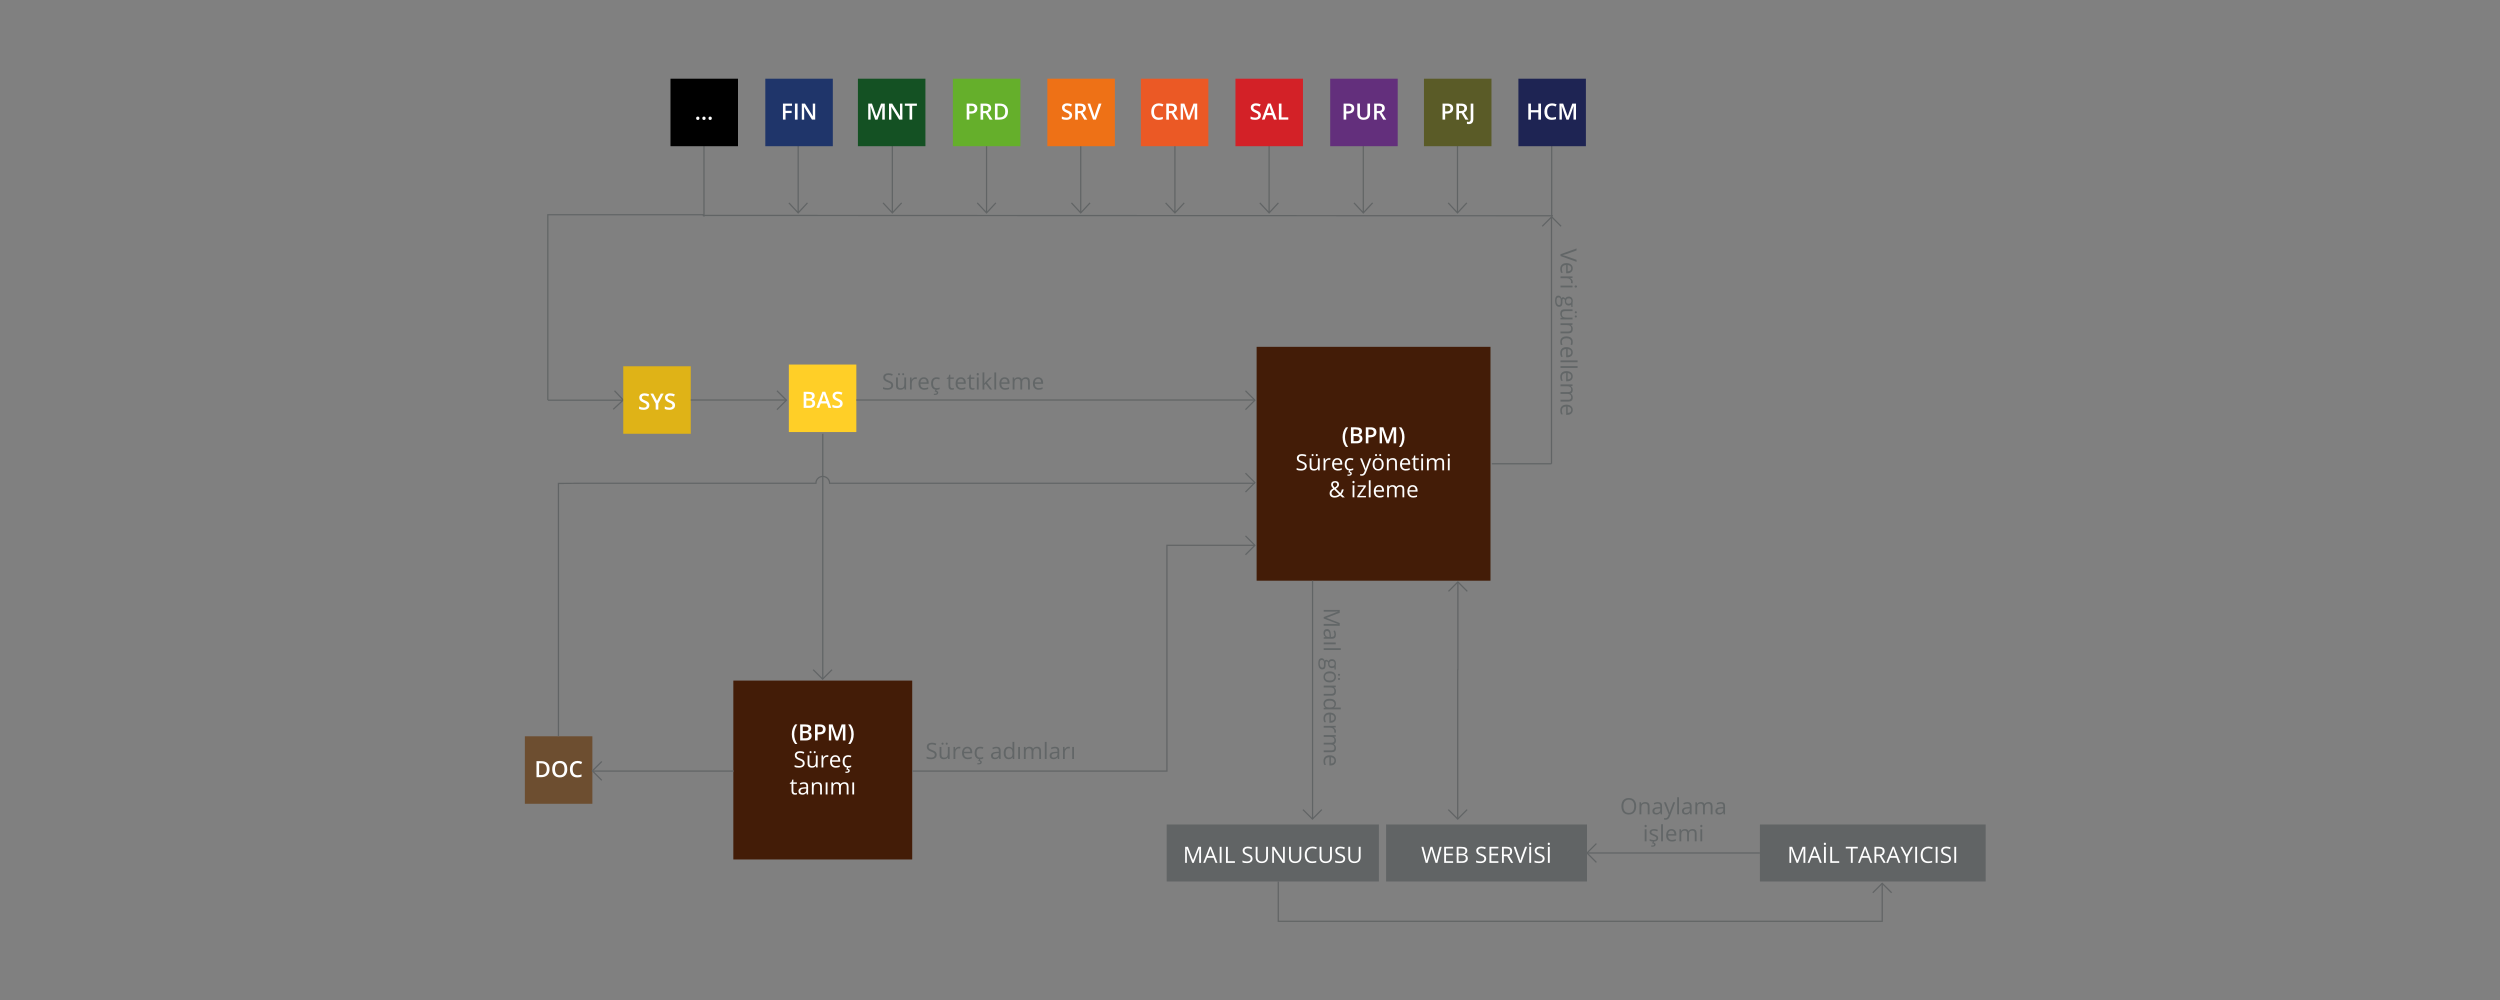 <?xml version="1.0" encoding="utf-8"?>
<!-- Generator: Adobe Illustrator 16.0.0, SVG Export Plug-In . SVG Version: 6.00 Build 0)  -->
<!DOCTYPE svg PUBLIC "-//W3C//DTD SVG 1.1//EN" "http://www.w3.org/Graphics/SVG/1.1/DTD/svg11.dtd">
<svg version="1.1" id="Ebene_1" xmlns="http://www.w3.org/2000/svg" xmlns:xlink="http://www.w3.org/1999/xlink" x="0px" y="0px"
	 width="2000px" height="800px" viewBox="0 0 2000 800" enable-background="new 0 0 2000 800" xml:space="preserve">
<rect x="0" y="0" width="2000" height="800" fill="#808080" stroke="none"/>
<g>
	<path fill="none" stroke="#616465" d="M563.182,171.78H438.247v148.235 M490.598,327.463l8.011-7.449l-7.011-7.445"/>
	<line fill="none" stroke="#616465" stroke-miterlimit="10" x1="1242.325" y1="172.614" x2="562.182" y2="172.329"/>
	<line fill="none" stroke="#616465" stroke-miterlimit="10" x1="498.609" y1="320.158" x2="438.247" y2="320.158"/>
	<polygon fill="#DFB317" points="498.609,347.016 498.609,293.016 552.609,293.016 552.609,347.016 498.609,347.016 	"/>
	<polygon fill="#431C07" points="1005.296,464.559 1005.296,277.473 1192.383,277.473 1192.383,464.559 1005.296,464.559 	"/>
	<polygon fill="#FFCF27" points="631.073,345.634 631.073,291.636 685.073,291.636 685.073,345.634 631.073,345.634 	"/>
	<path fill="none" stroke="#616465" d="M563.182,109.702v63.553 M789.236,112.253v58.058 M796.684,162.303l-7.448,8.008
		l-7.447-8.008 M1015.29,112.253v58.058 M1022.735,162.303l-7.445,8.008l-7.449-8.008 M638.532,112.253v58.058 M645.98,162.303
		l-7.448,8.008l-7.445-8.008 M864.586,112.253v58.058 M872.036,162.303l-7.449,8.008l-7.445-8.008 M1090.641,112.253v58.058
		 M1098.086,162.303l-7.445,8.008l-7.449-8.008 M713.884,112.253v58.058 M721.333,162.303l-7.448,8.008l-7.448-8.008
		 M939.938,112.253v58.058 M947.383,162.303l-7.445,8.008l-7.449-8.008 M1165.993,112.253v58.058 M1173.438,162.303l-7.445,8.008
		l-7.449-8.008 M1241.34,111.545v61.936"/>
	<polygon fill="#1F356A" points="666.254,62.961 666.254,116.961 612.254,116.961 612.254,62.961 666.254,62.961 	"/>
	<polygon fill="#145123" points="740.34,62.961 740.34,116.961 686.34,116.961 686.34,62.961 740.34,62.961 	"/>
	<polygon points="590.398,62.961 590.398,116.961 536.398,116.961 536.398,62.961 590.398,62.961 	"/>
	<polygon fill="#D32127" points="1042.372,62.961 1042.372,116.961 988.372,116.961 988.372,62.961 1042.372,62.961 	"/>
	<polygon fill="#65AF2B" points="816.309,62.961 816.309,116.961 762.308,116.961 762.308,62.961 816.309,62.961 	"/>
	<polygon fill="#5A5B27" points="1193.172,62.961 1193.172,116.961 1139.172,116.961 1139.172,62.961 1193.172,62.961 	"/>
	<polygon fill="#1E2453" points="1268.719,62.961 1268.719,116.961 1214.719,116.961 1214.719,62.961 1268.719,62.961 	"/>
	<polygon fill="#632F7C" points="1118.165,62.961 1118.165,116.961 1064.165,116.961 1064.165,62.961 1118.165,62.961 	"/>
	<polygon fill="#EB5925" points="966.688,62.961 966.688,116.961 912.688,116.961 912.688,62.961 966.688,62.961 	"/>
	<polygon fill="#EE7116" points="891.875,62.961 891.875,116.961 837.875,116.961 837.875,62.961 891.875,62.961 	"/>
	<g>
		<path fill="#FFFFFF" d="M519.492,324.217c0,1.143-0.413,2.039-1.239,2.689s-1.966,0.976-3.419,0.976s-2.643-0.226-3.568-0.677
			v-1.986c0.586,0.275,1.208,0.492,1.868,0.65s1.273,0.237,1.841,0.237c0.832,0,1.446-0.158,1.841-0.475s0.593-0.741,0.593-1.274
			c0-0.48-0.182-0.888-0.545-1.222s-1.113-0.729-2.25-1.187c-1.172-0.475-1.998-1.017-2.479-1.626s-0.721-1.342-0.721-2.197
			c0-1.072,0.381-1.916,1.143-2.531s1.784-0.923,3.067-0.923c1.23,0,2.455,0.27,3.674,0.809l-0.668,1.714
			c-1.143-0.48-2.162-0.721-3.059-0.721c-0.68,0-1.195,0.148-1.547,0.443c-0.352,0.297-0.527,0.688-0.527,1.174
			c0,0.334,0.07,0.619,0.211,0.857c0.141,0.236,0.372,0.461,0.694,0.672s0.902,0.489,1.74,0.835
			c0.943,0.393,1.635,0.759,2.074,1.099s0.762,0.724,0.967,1.151S519.492,323.637,519.492,324.217z"/>
		<path fill="#FFFFFF" d="M525.609,320.719l3.041-5.862h2.285l-4.28,7.866v4.983h-2.109v-4.913l-4.263-7.937h2.285L525.609,320.719z
			"/>
		<path fill="#FFFFFF" d="M540.041,324.217c0,1.143-0.413,2.039-1.239,2.689s-1.966,0.976-3.419,0.976s-2.643-0.226-3.568-0.677
			v-1.986c0.586,0.275,1.208,0.492,1.868,0.65s1.273,0.237,1.841,0.237c0.832,0,1.446-0.158,1.841-0.475s0.593-0.741,0.593-1.274
			c0-0.48-0.182-0.888-0.545-1.222s-1.113-0.729-2.25-1.187c-1.172-0.475-1.998-1.017-2.479-1.626s-0.721-1.342-0.721-2.197
			c0-1.072,0.381-1.916,1.143-2.531s1.784-0.923,3.067-0.923c1.23,0,2.455,0.27,3.674,0.809l-0.668,1.714
			c-1.143-0.48-2.162-0.721-3.059-0.721c-0.68,0-1.195,0.148-1.547,0.443c-0.352,0.297-0.527,0.688-0.527,1.174
			c0,0.334,0.07,0.619,0.211,0.857c0.141,0.236,0.372,0.461,0.694,0.672s0.902,0.489,1.74,0.835
			c0.943,0.393,1.635,0.759,2.074,1.099s0.762,0.724,0.967,1.151S540.041,323.637,540.041,324.217z"/>
	</g>
	<g>
		<path fill="#FFFFFF" d="M642.93,313.466h3.814c1.77,0,3.048,0.258,3.836,0.773s1.182,1.33,1.182,2.443
			c0,0.75-0.193,1.374-0.58,1.872s-0.943,0.812-1.67,0.94v0.088c0.902,0.17,1.566,0.506,1.991,1.006
			c0.425,0.502,0.637,1.18,0.637,2.035c0,1.154-0.403,2.059-1.208,2.711c-0.806,0.654-1.926,0.98-3.362,0.98h-4.641V313.466z
			 M645.03,318.774h2.021c0.879,0,1.521-0.139,1.925-0.418c0.404-0.277,0.606-0.751,0.606-1.419c0-0.604-0.218-1.04-0.655-1.31
			s-1.129-0.404-2.079-0.404h-1.819V318.774z M645.03,320.479v4.069h2.232c0.879,0,1.542-0.168,1.991-0.505s0.672-0.869,0.672-1.596
			c0-0.668-0.229-1.163-0.686-1.485s-1.151-0.483-2.083-0.483H645.03z"/>
		<path fill="#FFFFFF" d="M662.784,326.315l-1.283-3.568h-4.913l-1.257,3.568h-2.215l4.808-12.902h2.285l4.808,12.902H662.784z
			 M660.947,320.937l-1.204-3.498c-0.088-0.234-0.209-0.604-0.365-1.107s-0.262-0.873-0.321-1.107
			c-0.158,0.721-0.39,1.509-0.694,2.364l-1.16,3.349H660.947z"/>
		<path fill="#FFFFFF" d="M674.122,322.826c0,1.143-0.413,2.039-1.239,2.689s-1.966,0.976-3.419,0.976s-2.643-0.226-3.568-0.677
			v-1.986c0.586,0.275,1.208,0.492,1.868,0.65s1.273,0.237,1.841,0.237c0.832,0,1.446-0.158,1.841-0.475s0.593-0.741,0.593-1.274
			c0-0.48-0.182-0.888-0.545-1.222s-1.113-0.729-2.25-1.187c-1.172-0.475-1.998-1.017-2.479-1.626s-0.721-1.342-0.721-2.197
			c0-1.072,0.381-1.916,1.143-2.531s1.784-0.923,3.067-0.923c1.23,0,2.455,0.27,3.674,0.809l-0.668,1.714
			c-1.143-0.48-2.162-0.721-3.059-0.721c-0.68,0-1.195,0.148-1.547,0.443c-0.352,0.297-0.527,0.688-0.527,1.174
			c0,0.334,0.07,0.619,0.211,0.857c0.141,0.236,0.372,0.461,0.694,0.672s0.902,0.489,1.74,0.835
			c0.943,0.393,1.635,0.759,2.074,1.099s0.762,0.724,0.967,1.151S674.122,322.246,674.122,322.826z"/>
	</g>
	<polygon fill="#6D4E30" points="419.896,643.023 419.896,589.025 473.896,589.025 473.896,643.023 419.896,643.023 	"/>
	<g>
		<path fill="#FFFFFF" d="M439.65,615.224c0,2.121-0.589,3.743-1.767,4.864c-1.178,1.123-2.874,1.684-5.089,1.684H429.2v-12.85
			h3.973c2.045,0,3.636,0.551,4.772,1.652S439.65,613.226,439.65,615.224z M437.435,615.294c0-3.076-1.438-4.614-4.315-4.614H431.3
			v9.325h1.494C435.888,620.005,437.435,618.435,437.435,615.294z"/>
		<path fill="#FFFFFF" d="M453.818,615.329c0,2.092-0.523,3.718-1.569,4.878s-2.527,1.74-4.443,1.74
			c-1.939,0-3.429-0.576-4.469-1.727c-1.04-1.152-1.56-2.788-1.56-4.909s0.523-3.75,1.569-4.887s2.539-1.705,4.478-1.705
			c1.91,0,3.387,0.577,4.43,1.731S453.818,613.231,453.818,615.329z M444.009,615.329c0,1.582,0.319,2.782,0.958,3.599
			c0.639,0.818,1.585,1.227,2.839,1.227c1.248,0,2.19-0.404,2.826-1.213s0.954-2.013,0.954-3.612c0-1.576-0.315-2.771-0.945-3.586
			s-1.569-1.222-2.817-1.222c-1.26,0-2.21,0.407-2.852,1.222S444.009,613.753,444.009,615.329z"/>
		<path fill="#FFFFFF" d="M462.044,610.539c-1.207,0-2.156,0.428-2.848,1.283s-1.037,2.036-1.037,3.542
			c0,1.576,0.333,2.769,0.998,3.577s1.627,1.213,2.887,1.213c0.545,0,1.072-0.054,1.582-0.162s1.04-0.248,1.591-0.418v1.802
			c-1.008,0.381-2.15,0.571-3.428,0.571c-1.881,0-3.325-0.569-4.333-1.709s-1.512-2.771-1.512-4.892
			c0-1.336,0.245-2.505,0.734-3.507s1.197-1.77,2.123-2.303s2.013-0.8,3.261-0.8c1.313,0,2.525,0.275,3.639,0.826l-0.756,1.749
			c-0.434-0.205-0.892-0.385-1.375-0.541C463.086,610.617,462.578,610.539,462.044,610.539z"/>
	</g>
	<g>
		<path fill="#FFFFFF" d="M1074.073,349.758c0-1.553,0.227-3.006,0.682-4.359c0.453-1.354,1.108-2.54,1.964-3.56h1.802
			c-0.814,1.102-1.438,2.337-1.872,3.705s-0.65,2.767-0.65,4.196s0.217,2.815,0.65,4.157s1.052,2.555,1.854,3.639h-1.784
			c-0.861-0.996-1.518-2.159-1.969-3.489S1074.073,351.287,1074.073,349.758z"/>
		<path fill="#FFFFFF" d="M1080.752,341.839h3.814c1.77,0,3.049,0.258,3.836,0.773c0.789,0.516,1.183,1.33,1.183,2.443
			c0,0.75-0.193,1.374-0.58,1.872s-0.943,0.812-1.67,0.94v0.088c0.902,0.17,1.565,0.506,1.991,1.006
			c0.424,0.502,0.637,1.18,0.637,2.035c0,1.154-0.402,2.059-1.209,2.711c-0.805,0.654-1.926,0.98-3.361,0.98h-4.641V341.839z
			 M1082.853,347.147h2.021c0.879,0,1.521-0.139,1.925-0.418c0.404-0.277,0.606-0.751,0.606-1.419c0-0.604-0.218-1.04-0.655-1.31
			c-0.436-0.27-1.129-0.404-2.078-0.404h-1.819V347.147z M1082.853,348.853v4.069h2.232c0.879,0,1.542-0.168,1.991-0.505
			c0.447-0.337,0.672-0.869,0.672-1.596c0-0.668-0.229-1.163-0.686-1.485s-1.151-0.483-2.083-0.483H1082.853z"/>
		<path fill="#FFFFFF" d="M1101.143,345.724c0,1.342-0.439,2.37-1.318,3.085s-2.13,1.072-3.753,1.072h-1.336v4.808h-2.101v-12.85
			h3.7c1.605,0,2.808,0.328,3.608,0.984C1100.743,343.479,1101.143,344.446,1101.143,345.724z M1094.736,348.114h1.116
			c1.078,0,1.869-0.188,2.373-0.563s0.756-0.961,0.756-1.758c0-0.738-0.226-1.289-0.677-1.652s-1.154-0.545-2.109-0.545h-1.459
			V348.114z"/>
		<path fill="#FFFFFF" d="M1109.264,354.688l-3.727-10.731h-0.07c0.1,1.594,0.149,3.088,0.149,4.482v6.249h-1.907v-12.85h2.962
			l3.568,10.222h0.053l3.674-10.222h2.971v12.85h-2.021v-6.354c0-0.639,0.017-1.471,0.048-2.496
			c0.033-1.025,0.061-1.646,0.084-1.863h-0.07l-3.858,10.714H1109.264z"/>
		<path fill="#FFFFFF" d="M1123.608,349.758c0,1.541-0.227,2.977-0.682,4.307c-0.453,1.33-1.108,2.487-1.964,3.472h-1.784
			c0.809-1.096,1.428-2.312,1.859-3.647c0.43-1.336,0.646-2.719,0.646-4.148c0-1.436-0.217-2.835-0.65-4.196
			c-0.434-1.363-1.058-2.598-1.872-3.705h1.802c0.861,1.025,1.518,2.217,1.969,3.572
			C1123.382,346.769,1123.608,348.217,1123.608,349.758z"/>
		<path fill="#FFFFFF" d="M1045.403,372.869c0,1.131-0.41,2.013-1.23,2.646s-1.934,0.949-3.34,0.949
			c-1.523,0-2.695-0.196-3.516-0.589v-1.441c0.527,0.223,1.102,0.398,1.723,0.527s1.236,0.193,1.846,0.193
			c0.996,0,1.746-0.188,2.25-0.567c0.504-0.377,0.756-0.903,0.756-1.577c0-0.445-0.09-0.81-0.268-1.095
			c-0.18-0.283-0.479-0.546-0.896-0.786c-0.42-0.24-1.057-0.513-1.912-0.817c-1.195-0.428-2.049-0.935-2.563-1.521
			c-0.512-0.586-0.769-1.351-0.769-2.294c0-0.99,0.372-1.778,1.116-2.364s1.729-0.879,2.953-0.879c1.277,0,2.452,0.234,3.524,0.703
			l-0.466,1.301c-1.061-0.445-2.092-0.668-3.094-0.668c-0.791,0-1.409,0.17-1.854,0.51s-0.668,0.812-0.668,1.415
			c0,0.445,0.082,0.811,0.246,1.094c0.164,0.285,0.44,0.545,0.831,0.783c0.389,0.236,0.985,0.499,1.788,0.786
			c1.348,0.48,2.274,0.996,2.782,1.547C1045.149,371.275,1045.403,371.99,1045.403,372.869z"/>
		<path fill="#FFFFFF" d="M1049.182,366.655v6.249c0,0.785,0.179,1.371,0.536,1.758s0.917,0.58,1.679,0.58
			c1.008,0,1.744-0.275,2.211-0.826c0.465-0.551,0.698-1.45,0.698-2.698v-5.063h1.459v9.633h-1.204l-0.211-1.292h-0.079
			c-0.299,0.475-0.714,0.838-1.243,1.09c-0.531,0.252-1.136,0.378-1.815,0.378c-1.172,0-2.05-0.278-2.632-0.835
			c-0.584-0.557-0.875-1.447-0.875-2.672v-6.302H1049.182z M1049.27,364.045c0-0.305,0.078-0.524,0.232-0.659
			c0.156-0.135,0.342-0.202,0.559-0.202c0.223,0,0.414,0.067,0.576,0.202c0.16,0.135,0.241,0.354,0.241,0.659
			c0,0.293-0.081,0.512-0.241,0.655c-0.162,0.144-0.354,0.215-0.576,0.215c-0.217,0-0.402-0.071-0.559-0.215
			C1049.348,364.557,1049.27,364.338,1049.27,364.045z M1052.619,364.045c0-0.305,0.077-0.524,0.233-0.659
			c0.154-0.135,0.341-0.202,0.558-0.202s0.405,0.067,0.567,0.202c0.16,0.135,0.241,0.354,0.241,0.659
			c0,0.293-0.081,0.512-0.241,0.655c-0.162,0.144-0.351,0.215-0.567,0.215s-0.403-0.071-0.558-0.215
			C1052.696,364.557,1052.619,364.338,1052.619,364.045z"/>
		<path fill="#FFFFFF" d="M1063.253,366.479c0.428,0,0.812,0.035,1.151,0.105l-0.202,1.354c-0.398-0.088-0.75-0.132-1.055-0.132
			c-0.779,0-1.446,0.316-1.999,0.949c-0.555,0.633-0.831,1.421-0.831,2.364v5.168h-1.459v-9.633h1.204l0.167,1.784h0.07
			c0.357-0.627,0.788-1.11,1.292-1.45S1062.65,366.479,1063.253,366.479z"/>
		<path fill="#FFFFFF" d="M1070.276,376.464c-1.424,0-2.547-0.434-3.371-1.301c-0.822-0.867-1.234-2.071-1.234-3.612
			c0-1.553,0.383-2.786,1.146-3.7c0.766-0.914,1.792-1.371,3.081-1.371c1.207,0,2.162,0.397,2.865,1.191s1.055,1.841,1.055,3.142
			v0.923h-6.636c0.029,1.131,0.314,1.989,0.857,2.575c0.541,0.586,1.305,0.879,2.289,0.879c1.037,0,2.063-0.217,3.076-0.65v1.301
			c-0.516,0.223-1.004,0.382-1.463,0.479C1071.481,376.415,1070.926,376.464,1070.276,376.464z M1069.88,367.701
			c-0.773,0-1.39,0.252-1.851,0.756c-0.459,0.504-0.73,1.201-0.813,2.092h5.036c0-0.92-0.205-1.624-0.615-2.114
			C1071.228,367.946,1070.642,367.701,1069.88,367.701z"/>
		<path fill="#FFFFFF" d="M1080.155,376.464c-1.395,0-2.475-0.429-3.238-1.287c-0.766-0.858-1.147-2.073-1.147-3.644
			c0-1.611,0.388-2.856,1.165-3.735c0.775-0.879,1.882-1.318,3.317-1.318c0.463,0,0.926,0.05,1.389,0.149s0.826,0.217,1.09,0.352
			l-0.448,1.239c-0.322-0.129-0.674-0.235-1.055-0.32s-0.718-0.128-1.011-0.128c-1.957,0-2.936,1.248-2.936,3.744
			c0,1.184,0.239,2.092,0.716,2.725c0.479,0.633,1.186,0.949,2.123,0.949c0.803,0,1.626-0.173,2.47-0.519v1.292
			C1081.945,376.297,1081.133,376.464,1080.155,376.464z M1081.456,378.828c0,0.568-0.225,1.008-0.672,1.318
			c-0.449,0.311-1.112,0.466-1.991,0.466c-0.299,0-0.58-0.026-0.844-0.079v-0.932c0.264,0.047,0.568,0.07,0.914,0.07
			c0.463,0,0.813-0.059,1.05-0.176c0.238-0.117,0.356-0.334,0.356-0.65c0-0.252-0.116-0.456-0.347-0.61
			c-0.232-0.156-0.667-0.283-1.306-0.383l0.773-1.564h0.967l-0.483,1.011C1080.928,377.527,1081.456,378.037,1081.456,378.828z"/>
		<path fill="#FFFFFF" d="M1088.021,366.655h1.564l2.109,5.493c0.463,1.254,0.75,2.159,0.861,2.716h0.07
			c0.076-0.299,0.235-0.81,0.479-1.533c0.242-0.724,1.038-2.949,2.386-6.676h1.564l-4.14,10.969
			c-0.41,1.084-0.889,1.853-1.438,2.307c-0.547,0.454-1.22,0.682-2.017,0.682c-0.445,0-0.885-0.05-1.318-0.149v-1.169
			c0.322,0.07,0.683,0.105,1.081,0.105c1.002,0,1.717-0.563,2.145-1.688l0.536-1.371L1088.021,366.655z"/>
		<path fill="#FFFFFF" d="M1106.935,371.463c0,1.57-0.396,2.797-1.187,3.679s-1.884,1.322-3.278,1.322
			c-0.861,0-1.626-0.202-2.294-0.606s-1.184-0.984-1.547-1.74s-0.545-1.641-0.545-2.654c0-1.57,0.393-2.793,1.178-3.669
			s1.875-1.314,3.27-1.314c1.348,0,2.418,0.448,3.213,1.345C1106.538,368.721,1106.935,369.934,1106.935,371.463z M1099.596,371.463
			c0,1.23,0.246,2.168,0.738,2.813s1.216,0.967,2.171,0.967s1.681-0.321,2.175-0.962c0.496-0.643,0.743-1.581,0.743-2.817
			c0-1.225-0.247-2.154-0.743-2.79c-0.494-0.636-1.226-0.954-2.192-0.954c-0.955,0-1.676,0.313-2.162,0.94
			S1099.596,370.221,1099.596,371.463z M1100.027,364.045c0-0.305,0.077-0.524,0.233-0.659c0.154-0.135,0.341-0.202,0.558-0.202
			c0.223,0,0.415,0.067,0.575,0.202c0.162,0.135,0.242,0.354,0.242,0.659c0,0.293-0.08,0.512-0.242,0.655
			c-0.16,0.144-0.353,0.215-0.575,0.215c-0.217,0-0.403-0.071-0.558-0.215C1100.104,364.557,1100.027,364.338,1100.027,364.045z
			 M1103.375,364.045c0-0.305,0.078-0.524,0.232-0.659c0.156-0.135,0.342-0.202,0.559-0.202s0.406,0.067,0.566,0.202
			c0.162,0.135,0.242,0.354,0.242,0.659c0,0.293-0.08,0.512-0.242,0.655c-0.16,0.144-0.35,0.215-0.566,0.215
			s-0.402-0.071-0.559-0.215C1103.454,364.557,1103.375,364.338,1103.375,364.045z"/>
		<path fill="#FFFFFF" d="M1116.084,376.288v-6.231c0-0.785-0.179-1.371-0.536-1.758s-0.917-0.58-1.679-0.58
			c-1.008,0-1.746,0.272-2.215,0.817s-0.703,1.444-0.703,2.698v5.054h-1.459v-9.633h1.187l0.237,1.318h0.07
			c0.299-0.475,0.718-0.842,1.257-1.104c0.539-0.26,1.14-0.391,1.802-0.391c1.16,0,2.033,0.28,2.619,0.84s0.879,1.454,0.879,2.685
			v6.284H1116.084z"/>
		<path fill="#FFFFFF" d="M1124.61,376.464c-1.424,0-2.547-0.434-3.371-1.301c-0.822-0.867-1.234-2.071-1.234-3.612
			c0-1.553,0.383-2.786,1.146-3.7c0.766-0.914,1.792-1.371,3.081-1.371c1.207,0,2.162,0.397,2.865,1.191s1.055,1.841,1.055,3.142
			v0.923h-6.636c0.029,1.131,0.314,1.989,0.857,2.575c0.541,0.586,1.305,0.879,2.289,0.879c1.037,0,2.063-0.217,3.076-0.65v1.301
			c-0.516,0.223-1.004,0.382-1.463,0.479C1125.815,376.415,1125.26,376.464,1124.61,376.464z M1124.214,367.701
			c-0.773,0-1.39,0.252-1.851,0.756c-0.459,0.504-0.73,1.201-0.813,2.092h5.036c0-0.92-0.205-1.624-0.615-2.114
			C1125.562,367.946,1124.976,367.701,1124.214,367.701z"/>
		<path fill="#FFFFFF" d="M1133.75,375.26c0.258,0,0.507-0.019,0.747-0.058c0.24-0.037,0.431-0.077,0.571-0.118v1.116
			c-0.158,0.076-0.391,0.139-0.699,0.189c-0.307,0.049-0.584,0.074-0.83,0.074c-1.863,0-2.795-0.981-2.795-2.944v-5.73h-1.38v-0.703
			l1.38-0.606l0.615-2.057h0.844v2.232h2.795v1.134h-2.795v5.669c0,0.58,0.138,1.025,0.413,1.336S1133.27,375.26,1133.75,375.26z"/>
		<path fill="#FFFFFF" d="M1136.871,364.045c0-0.334,0.082-0.578,0.246-0.733s0.369-0.233,0.615-0.233
			c0.234,0,0.437,0.079,0.606,0.237s0.255,0.401,0.255,0.729s-0.085,0.573-0.255,0.733c-0.17,0.162-0.372,0.242-0.606,0.242
			c-0.246,0-0.451-0.08-0.615-0.242C1136.953,364.618,1136.871,364.373,1136.871,364.045z M1138.453,376.288h-1.459v-9.633h1.459
			V376.288z"/>
		<path fill="#FFFFFF" d="M1153.825,376.288v-6.267c0-0.768-0.164-1.343-0.492-1.728c-0.328-0.383-0.838-0.575-1.529-0.575
			c-0.908,0-1.579,0.261-2.013,0.782s-0.65,1.324-0.65,2.408v5.379h-1.459v-6.267c0-0.768-0.164-1.343-0.492-1.728
			c-0.328-0.383-0.841-0.575-1.538-0.575c-0.914,0-1.584,0.274-2.008,0.821c-0.426,0.549-0.638,1.446-0.638,2.694v5.054h-1.459
			v-9.633h1.187l0.237,1.318h0.07c0.275-0.469,0.663-0.835,1.165-1.099c0.5-0.264,1.062-0.396,1.683-0.396
			c1.506,0,2.49,0.545,2.953,1.635h0.07c0.287-0.504,0.703-0.902,1.248-1.195s1.166-0.439,1.863-0.439c1.09,0,1.905,0.28,2.448,0.84
			c0.541,0.56,0.813,1.454,0.813,2.685v6.284H1153.825z"/>
		<path fill="#FFFFFF" d="M1158.167,364.045c0-0.334,0.082-0.578,0.246-0.733s0.369-0.233,0.615-0.233
			c0.234,0,0.437,0.079,0.606,0.237s0.255,0.401,0.255,0.729s-0.085,0.573-0.255,0.733c-0.17,0.162-0.372,0.242-0.606,0.242
			c-0.246,0-0.451-0.08-0.615-0.242C1158.249,364.618,1158.167,364.373,1158.167,364.045z M1159.749,376.288h-1.459v-9.633h1.459
			V376.288z"/>
		<path fill="#FFFFFF" d="M1063.693,394.558c0-0.762,0.204-1.436,0.61-2.021c0.408-0.586,1.139-1.178,2.193-1.775
			c-0.498-0.557-0.836-0.979-1.016-1.266c-0.178-0.287-0.32-0.586-0.426-0.896s-0.158-0.633-0.158-0.967
			c0-0.879,0.287-1.564,0.861-2.057s1.374-0.738,2.399-0.738c0.949,0,1.696,0.245,2.241,0.733c0.545,0.49,0.817,1.171,0.817,2.044
			c0,0.627-0.199,1.206-0.598,1.735c-0.398,0.531-1.058,1.068-1.978,1.613l3.577,3.437c0.328-0.363,0.591-0.789,0.786-1.278
			c0.197-0.489,0.362-1.024,0.497-1.604h1.477c-0.398,1.676-0.999,2.947-1.802,3.814l2.628,2.558h-2.013l-1.626-1.564
			c-0.691,0.621-1.395,1.066-2.109,1.336s-1.512,0.404-2.391,0.404c-1.26,0-2.237-0.311-2.931-0.932
			C1064.04,396.512,1063.693,395.653,1063.693,394.558z M1067.701,396.755c1.412,0,2.584-0.451,3.516-1.354l-3.841-3.727
			c-0.65,0.398-1.11,0.729-1.38,0.989s-0.469,0.54-0.598,0.839s-0.193,0.639-0.193,1.02c0,0.686,0.228,1.229,0.681,1.63
			C1066.34,396.555,1066.945,396.755,1067.701,396.755z M1066.338,387.597c0,0.404,0.105,0.79,0.316,1.155
			c0.211,0.367,0.571,0.808,1.081,1.323c0.756-0.439,1.282-0.845,1.577-1.218c0.297-0.371,0.444-0.801,0.444-1.287
			c0-0.451-0.151-0.818-0.452-1.104c-0.303-0.283-0.705-0.426-1.209-0.426c-0.521,0-0.945,0.141-1.27,0.422
			C1066.5,386.744,1066.338,387.122,1066.338,387.597z"/>
		<path fill="#FFFFFF" d="M1081.939,385.646c0-0.334,0.082-0.578,0.246-0.733s0.369-0.233,0.615-0.233
			c0.234,0,0.437,0.079,0.606,0.237s0.255,0.401,0.255,0.729s-0.085,0.573-0.255,0.733c-0.17,0.162-0.372,0.242-0.606,0.242
			c-0.246,0-0.451-0.08-0.615-0.242C1082.021,386.219,1081.939,385.974,1081.939,385.646z M1083.521,397.889h-1.459v-9.633h1.459
			V397.889z"/>
		<path fill="#FFFFFF" d="M1092.776,397.889h-6.987v-0.993l5.256-7.506h-4.931v-1.134h6.53v1.134l-5.186,7.365h5.317V397.889z"/>
		<path fill="#FFFFFF" d="M1096.494,397.889h-1.459v-13.676h1.459V397.889z"/>
		<path fill="#FFFFFF" d="M1103.657,398.064c-1.424,0-2.547-0.434-3.371-1.301c-0.822-0.867-1.234-2.071-1.234-3.612
			c0-1.553,0.383-2.786,1.146-3.7c0.766-0.914,1.792-1.371,3.081-1.371c1.207,0,2.162,0.397,2.865,1.191s1.055,1.841,1.055,3.142
			v0.923h-6.636c0.029,1.131,0.314,1.989,0.857,2.575c0.541,0.586,1.305,0.879,2.289,0.879c1.037,0,2.063-0.217,3.076-0.65v1.301
			c-0.516,0.223-1.004,0.382-1.463,0.479C1104.862,398.016,1104.307,398.064,1103.657,398.064z M1103.261,389.302
			c-0.773,0-1.39,0.252-1.851,0.756c-0.459,0.504-0.73,1.201-0.813,2.092h5.036c0-0.92-0.205-1.624-0.615-2.114
			C1104.609,389.547,1104.023,389.302,1103.261,389.302z"/>
		<path fill="#FFFFFF" d="M1121.964,397.889v-6.267c0-0.768-0.164-1.343-0.492-1.728c-0.328-0.383-0.838-0.575-1.529-0.575
			c-0.908,0-1.579,0.261-2.013,0.782s-0.65,1.324-0.65,2.408v5.379h-1.459v-6.267c0-0.768-0.164-1.343-0.492-1.728
			c-0.328-0.383-0.841-0.575-1.538-0.575c-0.914,0-1.583,0.274-2.009,0.821c-0.424,0.549-0.637,1.446-0.637,2.694v5.054h-1.459
			v-9.633h1.187l0.237,1.318h0.07c0.275-0.469,0.664-0.835,1.164-1.099c0.502-0.264,1.063-0.396,1.684-0.396
			c1.506,0,2.49,0.545,2.953,1.635h0.07c0.287-0.504,0.703-0.902,1.248-1.195s1.166-0.439,1.863-0.439c1.09,0,1.906,0.28,2.447,0.84
			c0.543,0.56,0.813,1.454,0.813,2.685v6.284H1121.964z"/>
		<path fill="#FFFFFF" d="M1130.499,398.064c-1.424,0-2.547-0.434-3.371-1.301c-0.822-0.867-1.234-2.071-1.234-3.612
			c0-1.553,0.383-2.786,1.146-3.7c0.766-0.914,1.792-1.371,3.081-1.371c1.207,0,2.162,0.397,2.865,1.191s1.055,1.841,1.055,3.142
			v0.923h-6.636c0.029,1.131,0.314,1.989,0.857,2.575c0.541,0.586,1.305,0.879,2.289,0.879c1.037,0,2.063-0.217,3.076-0.65v1.301
			c-0.516,0.223-1.004,0.382-1.463,0.479C1131.704,398.016,1131.149,398.064,1130.499,398.064z M1130.103,389.302
			c-0.773,0-1.39,0.252-1.851,0.756c-0.459,0.504-0.73,1.201-0.813,2.092h5.036c0-0.92-0.205-1.624-0.615-2.114
			C1131.451,389.547,1130.865,389.302,1130.103,389.302z"/>
	</g>
	<polygon fill="#431C07" points="586.666,687.574 586.666,544.477 729.765,544.477 729.765,687.574 586.666,687.574 	"/>
	<g>
		<path fill="#FFFFFF" d="M633.448,587.438c0-1.553,0.227-3.006,0.681-4.359s1.109-2.54,1.964-3.56h1.802
			c-0.814,1.102-1.438,2.337-1.872,3.705s-0.65,2.767-0.65,4.196s0.217,2.815,0.65,4.157s1.052,2.555,1.854,3.639h-1.784
			c-0.861-0.996-1.518-2.159-1.969-3.489S633.448,588.967,633.448,587.438z"/>
		<path fill="#FFFFFF" d="M640.128,579.519h3.814c1.77,0,3.048,0.258,3.836,0.773s1.182,1.33,1.182,2.443
			c0,0.75-0.193,1.374-0.58,1.872s-0.943,0.812-1.67,0.94v0.088c0.902,0.17,1.566,0.506,1.991,1.006
			c0.425,0.502,0.637,1.18,0.637,2.035c0,1.154-0.403,2.059-1.208,2.711c-0.806,0.654-1.926,0.98-3.362,0.98h-4.641V579.519z
			 M642.229,584.827h2.021c0.879,0,1.521-0.139,1.925-0.418c0.404-0.277,0.606-0.751,0.606-1.419c0-0.604-0.218-1.04-0.655-1.31
			s-1.129-0.404-2.079-0.404h-1.819V584.827z M642.229,586.532v4.069h2.232c0.879,0,1.542-0.168,1.991-0.505
			s0.672-0.869,0.672-1.596c0-0.668-0.229-1.163-0.686-1.485s-1.151-0.483-2.083-0.483H642.229z"/>
		<path fill="#FFFFFF" d="M660.519,583.403c0,1.342-0.439,2.37-1.318,3.085s-2.13,1.072-3.753,1.072h-1.336v4.808h-2.101v-12.85h3.7
			c1.605,0,2.808,0.328,3.608,0.984S660.519,582.126,660.519,583.403z M654.111,585.794h1.116c1.078,0,1.869-0.188,2.373-0.563
			s0.756-0.961,0.756-1.758c0-0.738-0.226-1.289-0.677-1.652s-1.154-0.545-2.109-0.545h-1.459V585.794z"/>
		<path fill="#FFFFFF" d="M668.64,592.368l-3.727-10.731h-0.07c0.1,1.594,0.149,3.088,0.149,4.482v6.249h-1.907v-12.85h2.962
			l3.568,10.222h0.053l3.674-10.222h2.971v12.85h-2.021v-6.354c0-0.639,0.016-1.471,0.048-2.496s0.06-1.646,0.083-1.863h-0.07
			l-3.858,10.714H668.64z"/>
		<path fill="#FFFFFF" d="M682.983,587.438c0,1.541-0.227,2.977-0.681,4.307s-1.109,2.487-1.964,3.472h-1.784
			c0.809-1.096,1.428-2.312,1.859-3.647s0.646-2.719,0.646-4.148c0-1.436-0.217-2.835-0.65-4.196
			c-0.434-1.363-1.058-2.598-1.872-3.705h1.802c0.861,1.025,1.518,2.217,1.969,3.572
			C682.758,584.448,682.983,585.896,682.983,587.438z"/>
		<path fill="#FFFFFF" d="M643.762,610.549c0,1.131-0.41,2.013-1.23,2.646s-1.934,0.949-3.34,0.949
			c-1.523,0-2.695-0.196-3.516-0.589v-1.441c0.527,0.223,1.102,0.398,1.723,0.527s1.236,0.193,1.846,0.193
			c0.996,0,1.746-0.188,2.25-0.567c0.504-0.377,0.756-0.903,0.756-1.577c0-0.445-0.089-0.81-0.268-1.095
			c-0.179-0.283-0.478-0.546-0.896-0.786s-1.056-0.513-1.912-0.817c-1.195-0.428-2.049-0.935-2.562-1.521s-0.769-1.351-0.769-2.294
			c0-0.99,0.372-1.778,1.116-2.364s1.729-0.879,2.953-0.879c1.277,0,2.452,0.234,3.524,0.703l-0.466,1.301
			c-1.061-0.445-2.092-0.668-3.094-0.668c-0.791,0-1.409,0.17-1.854,0.51s-0.668,0.812-0.668,1.415c0,0.445,0.082,0.811,0.246,1.094
			c0.164,0.285,0.441,0.545,0.831,0.783c0.39,0.236,0.986,0.499,1.789,0.786c1.348,0.48,2.275,0.996,2.782,1.547
			S643.762,609.67,643.762,610.549z"/>
		<path fill="#FFFFFF" d="M647.542,604.335v6.249c0,0.785,0.179,1.371,0.536,1.758s0.917,0.58,1.679,0.58
			c1.008,0,1.745-0.275,2.21-0.826s0.699-1.45,0.699-2.698v-5.063h1.459v9.633h-1.204l-0.211-1.292h-0.079
			c-0.299,0.475-0.713,0.838-1.244,1.09s-1.135,0.378-1.815,0.378c-1.172,0-2.049-0.278-2.632-0.835s-0.875-1.447-0.875-2.672
			v-6.302H647.542z M647.629,601.725c0-0.305,0.078-0.524,0.233-0.659s0.341-0.202,0.558-0.202c0.223,0,0.415,0.067,0.576,0.202
			s0.242,0.354,0.242,0.659c0,0.293-0.081,0.512-0.242,0.655s-0.353,0.215-0.576,0.215c-0.217,0-0.403-0.071-0.558-0.215
			S647.629,602.018,647.629,601.725z M650.978,601.725c0-0.305,0.078-0.524,0.233-0.659s0.341-0.202,0.558-0.202
			s0.406,0.067,0.567,0.202s0.242,0.354,0.242,0.659c0,0.293-0.081,0.512-0.242,0.655s-0.35,0.215-0.567,0.215
			s-0.403-0.071-0.558-0.215S650.978,602.018,650.978,601.725z"/>
		<path fill="#FFFFFF" d="M661.613,604.159c0.428,0,0.812,0.035,1.151,0.105l-0.202,1.354c-0.398-0.088-0.75-0.132-1.055-0.132
			c-0.779,0-1.446,0.316-2,0.949s-0.831,1.421-0.831,2.364v5.168h-1.459v-9.633h1.204l0.167,1.784h0.07
			c0.357-0.627,0.788-1.11,1.292-1.45S661.009,604.159,661.613,604.159z"/>
		<path fill="#FFFFFF" d="M668.635,614.144c-1.424,0-2.547-0.434-3.371-1.301s-1.235-2.071-1.235-3.612
			c0-1.553,0.382-2.786,1.147-3.7s1.792-1.371,3.081-1.371c1.207,0,2.162,0.397,2.865,1.191s1.055,1.841,1.055,3.142v0.923h-6.636
			c0.029,1.131,0.315,1.989,0.857,2.575s1.305,0.879,2.29,0.879c1.037,0,2.063-0.217,3.076-0.65v1.301
			c-0.516,0.223-1.003,0.382-1.463,0.479C669.841,614.095,669.286,614.144,668.635,614.144z M668.24,605.381
			c-0.773,0-1.39,0.252-1.85,0.756s-0.731,1.201-0.813,2.092h5.036c0-0.92-0.205-1.624-0.615-2.114
			C669.587,605.626,669.001,605.381,668.24,605.381z"/>
		<path fill="#FFFFFF" d="M678.514,614.144c-1.395,0-2.474-0.429-3.239-1.287s-1.147-2.073-1.147-3.644
			c0-1.611,0.388-2.856,1.165-3.735s1.882-1.318,3.318-1.318c0.463,0,0.926,0.05,1.389,0.149s0.826,0.217,1.09,0.352l-0.448,1.239
			c-0.322-0.129-0.674-0.235-1.055-0.32s-0.718-0.128-1.011-0.128c-1.957,0-2.936,1.248-2.936,3.744
			c0,1.184,0.239,2.092,0.716,2.725s1.185,0.949,2.123,0.949c0.803,0,1.626-0.173,2.47-0.519v1.292
			C680.304,613.977,679.493,614.144,678.514,614.144z M679.815,616.508c0,0.568-0.224,1.008-0.672,1.318s-1.112,0.466-1.991,0.466
			c-0.299,0-0.58-0.026-0.844-0.079v-0.932c0.264,0.047,0.568,0.07,0.914,0.07c0.463,0,0.813-0.059,1.05-0.176
			s0.356-0.334,0.356-0.65c0-0.252-0.116-0.456-0.347-0.61c-0.231-0.156-0.667-0.283-1.305-0.383l0.773-1.564h0.967l-0.483,1.011
			C679.288,615.207,679.815,615.717,679.815,616.508z"/>
		<path fill="#FFFFFF" d="M636.243,634.54c0.258,0,0.507-0.019,0.747-0.058c0.24-0.037,0.431-0.077,0.571-0.118v1.116
			c-0.158,0.076-0.391,0.139-0.699,0.189c-0.308,0.049-0.584,0.074-0.831,0.074c-1.863,0-2.795-0.981-2.795-2.944v-5.73h-1.38
			v-0.703l1.38-0.606l0.615-2.057h0.844v2.232h2.795v1.134h-2.795v5.669c0,0.58,0.138,1.025,0.413,1.336
			S635.763,634.54,636.243,634.54z"/>
		<path fill="#FFFFFF" d="M645.41,635.568l-0.29-1.371h-0.07c-0.48,0.604-0.959,1.013-1.437,1.227
			c-0.478,0.213-1.074,0.32-1.789,0.32c-0.955,0-1.704-0.246-2.246-0.738s-0.813-1.192-0.813-2.101c0-1.945,1.556-2.965,4.667-3.059
			l1.635-0.053v-0.598c0-0.756-0.163-1.313-0.488-1.675c-0.325-0.359-0.845-0.54-1.56-0.54c-0.803,0-1.711,0.246-2.725,0.738
			l-0.448-1.116c0.475-0.258,0.995-0.46,1.56-0.606s1.132-0.22,1.701-0.22c1.148,0,2,0.255,2.553,0.765s0.831,1.327,0.831,2.452
			v6.574H645.41z M642.114,634.54c0.908,0,1.622-0.249,2.14-0.747s0.778-1.195,0.778-2.092v-0.87l-1.459,0.062
			c-1.16,0.041-1.997,0.222-2.509,0.541s-0.769,0.815-0.769,1.489c0,0.527,0.16,0.929,0.479,1.204S641.54,634.54,642.114,634.54z"/>
		<path fill="#FFFFFF" d="M656.089,635.568v-6.231c0-0.785-0.179-1.371-0.536-1.758s-0.917-0.58-1.679-0.58
			c-1.008,0-1.746,0.272-2.215,0.817s-0.703,1.444-0.703,2.698v5.054h-1.459v-9.633h1.187l0.237,1.318h0.07
			c0.299-0.475,0.718-0.842,1.257-1.104c0.539-0.26,1.14-0.391,1.802-0.391c1.16,0,2.033,0.28,2.619,0.84s0.879,1.454,0.879,2.685
			v6.284H656.089z"/>
		<path fill="#FFFFFF" d="M662.004,635.568h-1.459v-9.633h1.459V635.568z"/>
		<path fill="#FFFFFF" d="M677.376,635.568v-6.267c0-0.768-0.164-1.343-0.492-1.728c-0.328-0.383-0.838-0.575-1.529-0.575
			c-0.908,0-1.579,0.261-2.013,0.782s-0.65,1.324-0.65,2.408v5.379h-1.459v-6.267c0-0.768-0.164-1.343-0.492-1.728
			c-0.328-0.383-0.841-0.575-1.538-0.575c-0.914,0-1.583,0.274-2.008,0.821c-0.425,0.549-0.637,1.446-0.637,2.694v5.054h-1.459
			v-9.633h1.187l0.237,1.318h0.07c0.275-0.469,0.664-0.835,1.165-1.099s1.062-0.396,1.683-0.396c1.506,0,2.49,0.545,2.953,1.635
			h0.07c0.287-0.504,0.703-0.902,1.248-1.195s1.166-0.439,1.863-0.439c1.09,0,1.906,0.28,2.448,0.84s0.813,1.454,0.813,2.685v6.284
			H677.376z"/>
		<path fill="#FFFFFF" d="M683.3,635.568h-1.459v-9.633h1.459V635.568z"/>
	</g>
	<g>
		<path fill="#626667" d="M1261.24,207.868v1.608l-12.85-4.632v-1.477l12.85-4.605v1.582l-8.314,2.953
			c-0.955,0.34-1.884,0.609-2.786,0.809c0.949,0.211,1.896,0.486,2.839,0.826L1261.24,207.868z"/>
		<path fill="#626667" d="M1248.214,215.092c0-1.424,0.434-2.547,1.301-3.371s2.071-1.235,3.612-1.235
			c1.553,0,2.786,0.382,3.7,1.147s1.371,1.792,1.371,3.081c0,1.207-0.397,2.162-1.191,2.865s-1.841,1.055-3.142,1.055h-0.923v-6.636
			c-1.131,0.029-1.989,0.315-2.575,0.857s-0.879,1.305-0.879,2.29c0,1.037,0.217,2.063,0.65,3.076h-1.301
			c-0.223-0.516-0.382-1.003-0.479-1.463C1248.263,216.298,1248.214,215.743,1248.214,215.092z M1256.977,214.697
			c0-0.773-0.252-1.39-0.756-1.85s-1.201-0.731-2.092-0.813v5.036c0.92,0,1.624-0.205,2.114-0.615
			C1256.732,216.044,1256.977,215.458,1256.977,214.697z"/>
		<path fill="#626667" d="M1258.199,225.516c0,0.428-0.035,0.812-0.105,1.151l-1.354-0.202c0.088-0.398,0.132-0.75,0.132-1.055
			c0-0.779-0.316-1.446-0.949-2s-1.421-0.831-2.364-0.831h-5.168v-1.459h9.633v1.204l-1.784,0.167v0.07
			c0.627,0.357,1.11,0.788,1.45,1.292S1258.199,224.913,1258.199,225.516z"/>
		<path fill="#626667" d="M1248.39,229.928v-1.459h9.633v1.459H1248.39z M1260.633,228.346c0.334,0,0.578,0.082,0.733,0.246
			s0.233,0.369,0.233,0.615c0,0.234-0.079,0.437-0.237,0.606s-0.401,0.255-0.729,0.255s-0.573-0.085-0.733-0.255
			c-0.162-0.17-0.242-0.372-0.242-0.606c0-0.246,0.08-0.451,0.242-0.615C1260.06,228.428,1260.305,228.346,1260.633,228.346z"/>
		<path fill="#626667" d="M1258.023,245.582h-0.923l-0.211-1.784c-0.205,0.164-0.474,0.311-0.804,0.439
			c-0.332,0.129-0.705,0.193-1.121,0.193c-0.943,0-1.696-0.322-2.259-0.967s-0.844-1.529-0.844-2.654
			c0-0.287,0.023-0.557,0.07-0.809c-0.328-0.621-0.741-0.932-1.239-0.932c-0.264,0-0.459,0.108-0.584,0.325
			c-0.127,0.217-0.189,0.589-0.189,1.116v1.705c0,1.043-0.22,1.844-0.659,2.404s-1.078,0.839-1.916,0.839
			c-1.066,0-1.879-0.428-2.438-1.283s-0.84-2.104-0.84-3.744c0-1.26,0.234-2.231,0.703-2.914s1.131-1.024,1.986-1.024
			c0.586,0,1.093,0.188,1.521,0.563s0.718,0.902,0.87,1.582c0.111-0.246,0.284-0.453,0.519-0.62s0.507-0.25,0.817-0.25
			c0.352,0,0.659,0.094,0.923,0.281s0.519,0.483,0.765,0.888c0.205-0.498,0.554-0.904,1.046-1.217s1.055-0.47,1.688-0.47
			c1.055,0,1.868,0.316,2.438,0.949c0.572,0.633,0.857,1.529,0.857,2.689c0,0.504-0.059,0.958-0.176,1.362V245.582z M1246.773,237.9
			c-0.521,0-0.917,0.22-1.187,0.659s-0.404,1.069-0.404,1.89c0,1.225,0.184,2.131,0.55,2.72s0.862,0.883,1.489,0.883
			c0.521,0,0.884-0.161,1.085-0.483c0.203-0.322,0.304-0.929,0.304-1.819V240c0-0.662-0.158-1.178-0.475-1.547
			S1247.365,237.9,1246.773,237.9z M1254.938,238.691c-0.674,0-1.184,0.19-1.529,0.571s-0.519,0.911-0.519,1.591
			c0,1.424,0.691,2.136,2.074,2.136c1.447,0,2.171-0.721,2.171-2.162c0-0.686-0.185-1.213-0.554-1.582
			S1255.665,238.691,1254.938,238.691z"/>
		<path fill="#626667" d="M1258.023,248.93h-6.249c-0.785,0-1.371,0.179-1.758,0.536s-0.58,0.917-0.58,1.679
			c0,1.008,0.275,1.745,0.826,2.21s1.45,0.699,2.698,0.699h5.063v1.459h-9.633v-1.204l1.292-0.211v-0.079
			c-0.475-0.299-0.838-0.713-1.09-1.244s-0.378-1.135-0.378-1.815c0-1.172,0.278-2.049,0.835-2.632s1.447-0.875,2.672-0.875h6.302
			V248.93z M1260.633,249.018c0.305,0,0.524,0.078,0.659,0.233s0.202,0.341,0.202,0.558c0,0.223-0.067,0.415-0.202,0.576
			s-0.354,0.242-0.659,0.242c-0.293,0-0.512-0.081-0.655-0.242s-0.215-0.353-0.215-0.576c0-0.217,0.071-0.403,0.215-0.558
			S1260.34,249.018,1260.633,249.018z M1260.633,252.367c0.305,0,0.524,0.078,0.659,0.233s0.202,0.341,0.202,0.558
			s-0.067,0.406-0.202,0.567s-0.354,0.242-0.659,0.242c-0.293,0-0.512-0.081-0.655-0.242s-0.215-0.35-0.215-0.567
			s0.071-0.403,0.215-0.558S1260.34,252.367,1260.633,252.367z"/>
		<path fill="#626667" d="M1248.39,265.199h6.231c0.785,0,1.371-0.179,1.758-0.536s0.58-0.917,0.58-1.679
			c0-1.008-0.272-1.746-0.817-2.215s-1.444-0.703-2.698-0.703h-5.054v-1.459h9.633v1.187l-1.318,0.237v0.07
			c0.475,0.299,0.842,0.718,1.104,1.257c0.26,0.539,0.391,1.14,0.391,1.802c0,1.16-0.28,2.033-0.84,2.619s-1.454,0.879-2.685,0.879
			h-6.284V265.199z"/>
		<path fill="#626667" d="M1248.214,273.504c0-1.395,0.429-2.474,1.287-3.239s2.073-1.147,3.644-1.147
			c1.611,0,2.856,0.388,3.735,1.165s1.318,1.882,1.318,3.318c0,0.463-0.05,0.926-0.149,1.389s-0.217,0.826-0.352,1.09l-1.239-0.448
			c0.129-0.322,0.235-0.674,0.32-1.055s0.128-0.718,0.128-1.011c0-1.957-1.248-2.936-3.744-2.936c-1.184,0-2.092,0.239-2.725,0.716
			s-0.949,1.185-0.949,2.123c0,0.803,0.173,1.626,0.519,2.47h-1.292C1248.381,275.294,1248.214,274.483,1248.214,273.504z"/>
		<path fill="#626667" d="M1248.214,282.293c0-1.424,0.434-2.547,1.301-3.371s2.071-1.235,3.612-1.235
			c1.553,0,2.786,0.382,3.7,1.147s1.371,1.792,1.371,3.081c0,1.207-0.397,2.162-1.191,2.865s-1.841,1.055-3.142,1.055h-0.923V279.2
			c-1.131,0.029-1.989,0.315-2.575,0.857s-0.879,1.305-0.879,2.29c0,1.037,0.217,2.063,0.65,3.076h-1.301
			c-0.223-0.516-0.382-1.003-0.479-1.463C1248.263,283.499,1248.214,282.944,1248.214,282.293z M1256.977,281.898
			c0-0.773-0.252-1.39-0.756-1.85s-1.201-0.731-2.092-0.813v5.036c0.92,0,1.624-0.205,2.114-0.615
			C1256.732,283.246,1256.977,282.66,1256.977,281.898z"/>
		<path fill="#626667" d="M1248.39,289.782v-1.459h13.676v1.459H1248.39z"/>
		<path fill="#626667" d="M1248.39,294.334v-1.459h13.676v1.459H1248.39z"/>
		<path fill="#626667" d="M1248.214,301.498c0-1.424,0.434-2.547,1.301-3.371s2.071-1.235,3.612-1.235
			c1.553,0,2.786,0.382,3.7,1.147s1.371,1.792,1.371,3.081c0,1.207-0.397,2.162-1.191,2.865s-1.841,1.055-3.142,1.055h-0.923v-6.636
			c-1.131,0.029-1.989,0.315-2.575,0.857s-0.879,1.305-0.879,2.29c0,1.037,0.217,2.063,0.65,3.076h-1.301
			c-0.223-0.516-0.382-1.003-0.479-1.463C1248.263,302.703,1248.214,302.148,1248.214,301.498z M1256.977,301.102
			c0-0.773-0.252-1.39-0.756-1.85s-1.201-0.731-2.092-0.813v5.036c0.92,0,1.624-0.205,2.114-0.615
			C1256.732,302.45,1256.977,301.864,1256.977,301.102z"/>
		<path fill="#626667" d="M1248.39,319.805h6.267c0.768,0,1.343-0.164,1.728-0.492c0.383-0.328,0.575-0.838,0.575-1.529
			c0-0.908-0.261-1.579-0.782-2.013s-1.324-0.65-2.408-0.65h-5.379v-1.459h6.267c0.768,0,1.343-0.164,1.728-0.492
			c0.383-0.328,0.575-0.841,0.575-1.538c0-0.914-0.274-1.583-0.821-2.008c-0.549-0.425-1.446-0.637-2.694-0.637h-5.054v-1.459h9.633
			v1.187l-1.318,0.237v0.07c0.469,0.275,0.835,0.664,1.099,1.165s0.396,1.062,0.396,1.683c0,1.506-0.545,2.49-1.635,2.953v0.07
			c0.504,0.287,0.902,0.703,1.195,1.248s0.439,1.166,0.439,1.863c0,1.09-0.28,1.906-0.84,2.448s-1.454,0.813-2.685,0.813h-6.284
			V319.805z"/>
		<path fill="#626667" d="M1248.214,328.339c0-1.424,0.434-2.547,1.301-3.371s2.071-1.235,3.612-1.235
			c1.553,0,2.786,0.382,3.7,1.147s1.371,1.792,1.371,3.081c0,1.207-0.397,2.162-1.191,2.865s-1.841,1.055-3.142,1.055h-0.923v-6.636
			c-1.131,0.029-1.989,0.315-2.575,0.857s-0.879,1.305-0.879,2.29c0,1.037,0.217,2.063,0.65,3.076h-1.301
			c-0.223-0.516-0.382-1.003-0.479-1.463C1248.263,329.545,1248.214,328.99,1248.214,328.339z M1256.977,327.944
			c0-0.773-0.252-1.39-0.756-1.85s-1.201-0.731-2.092-0.813v5.036c0.92,0,1.624-0.205,2.114-0.615
			C1256.732,329.292,1256.977,328.706,1256.977,327.944z"/>
	</g>
	<g>
		<path fill="#626667" d="M714.524,308.202c0,1.131-0.41,2.013-1.23,2.646s-1.934,0.949-3.34,0.949
			c-1.523,0-2.695-0.196-3.516-0.589v-1.441c0.527,0.223,1.102,0.398,1.723,0.527s1.236,0.193,1.846,0.193
			c0.996,0,1.746-0.188,2.25-0.567c0.504-0.377,0.756-0.903,0.756-1.577c0-0.445-0.089-0.81-0.268-1.095
			c-0.179-0.283-0.478-0.546-0.896-0.786s-1.056-0.513-1.912-0.817c-1.195-0.428-2.049-0.935-2.562-1.521s-0.769-1.351-0.769-2.294
			c0-0.99,0.372-1.778,1.116-2.364s1.729-0.879,2.953-0.879c1.277,0,2.452,0.234,3.524,0.703l-0.466,1.301
			c-1.061-0.445-2.092-0.668-3.094-0.668c-0.791,0-1.409,0.17-1.854,0.51s-0.668,0.812-0.668,1.415c0,0.445,0.082,0.811,0.246,1.094
			c0.164,0.285,0.441,0.545,0.831,0.783c0.39,0.236,0.986,0.499,1.789,0.786c1.348,0.48,2.275,0.996,2.782,1.547
			S714.524,307.323,714.524,308.202z"/>
		<path fill="#626667" d="M718.304,301.988v6.249c0,0.785,0.179,1.371,0.536,1.758s0.917,0.58,1.679,0.58
			c1.008,0,1.745-0.275,2.21-0.826s0.699-1.45,0.699-2.698v-5.063h1.459v9.633h-1.204l-0.211-1.292h-0.079
			c-0.299,0.475-0.713,0.838-1.244,1.09s-1.135,0.378-1.815,0.378c-1.172,0-2.049-0.278-2.632-0.835s-0.875-1.447-0.875-2.672
			v-6.302H718.304z M718.392,299.378c0-0.305,0.078-0.524,0.233-0.659s0.341-0.202,0.558-0.202c0.223,0,0.415,0.067,0.576,0.202
			s0.242,0.354,0.242,0.659c0,0.293-0.081,0.512-0.242,0.655s-0.353,0.215-0.576,0.215c-0.217,0-0.403-0.071-0.558-0.215
			S718.392,299.671,718.392,299.378z M721.74,299.378c0-0.305,0.078-0.524,0.233-0.659s0.341-0.202,0.558-0.202
			s0.406,0.067,0.567,0.202s0.242,0.354,0.242,0.659c0,0.293-0.081,0.512-0.242,0.655s-0.35,0.215-0.567,0.215
			s-0.403-0.071-0.558-0.215S721.74,299.671,721.74,299.378z"/>
		<path fill="#626667" d="M732.375,301.813c0.428,0,0.812,0.035,1.151,0.105l-0.202,1.354c-0.398-0.088-0.75-0.132-1.055-0.132
			c-0.779,0-1.446,0.316-2,0.949s-0.831,1.421-0.831,2.364v5.168h-1.459v-9.633h1.204l0.167,1.784h0.07
			c0.357-0.627,0.788-1.11,1.292-1.45S731.771,301.813,732.375,301.813z"/>
		<path fill="#626667" d="M739.397,311.797c-1.424,0-2.547-0.434-3.371-1.301s-1.235-2.071-1.235-3.612
			c0-1.553,0.382-2.786,1.147-3.7s1.792-1.371,3.081-1.371c1.207,0,2.162,0.397,2.865,1.191s1.055,1.841,1.055,3.142v0.923h-6.636
			c0.029,1.131,0.315,1.989,0.857,2.575s1.305,0.879,2.29,0.879c1.037,0,2.063-0.217,3.076-0.65v1.301
			c-0.516,0.223-1.003,0.382-1.463,0.479C740.603,311.748,740.048,311.797,739.397,311.797z M739.002,303.034
			c-0.773,0-1.39,0.252-1.85,0.756s-0.731,1.201-0.813,2.092h5.036c0-0.92-0.205-1.624-0.615-2.114
			C740.35,303.279,739.764,303.034,739.002,303.034z"/>
		<path fill="#626667" d="M749.276,311.797c-1.395,0-2.474-0.429-3.239-1.287s-1.147-2.073-1.147-3.644
			c0-1.611,0.388-2.856,1.165-3.735s1.882-1.318,3.318-1.318c0.463,0,0.926,0.05,1.389,0.149s0.826,0.217,1.09,0.352l-0.448,1.239
			c-0.322-0.129-0.674-0.235-1.055-0.32s-0.718-0.128-1.011-0.128c-1.957,0-2.936,1.248-2.936,3.744
			c0,1.184,0.239,2.092,0.716,2.725s1.185,0.949,2.123,0.949c0.803,0,1.626-0.173,2.47-0.519v1.292
			C751.066,311.63,750.255,311.797,749.276,311.797z M750.577,314.161c0,0.568-0.224,1.008-0.672,1.318s-1.112,0.466-1.991,0.466
			c-0.299,0-0.58-0.026-0.844-0.079v-0.932c0.264,0.047,0.568,0.07,0.914,0.07c0.463,0,0.813-0.059,1.05-0.176
			s0.356-0.334,0.356-0.65c0-0.252-0.116-0.456-0.347-0.61c-0.231-0.156-0.667-0.283-1.305-0.383l0.773-1.564h0.967l-0.483,1.011
			C750.05,312.86,750.577,313.37,750.577,314.161z"/>
		<path fill="#626667" d="M761.783,310.593c0.258,0,0.507-0.019,0.747-0.058c0.24-0.037,0.431-0.077,0.571-0.118v1.116
			c-0.158,0.076-0.391,0.139-0.699,0.189c-0.308,0.049-0.584,0.074-0.831,0.074c-1.863,0-2.795-0.981-2.795-2.944v-5.73h-1.38
			v-0.703l1.38-0.606l0.615-2.057h0.844v2.232h2.795v1.134h-2.795v5.669c0,0.58,0.138,1.025,0.413,1.336
			S761.303,310.593,761.783,310.593z"/>
		<path fill="#626667" d="M769.096,311.797c-1.424,0-2.547-0.434-3.371-1.301s-1.235-2.071-1.235-3.612
			c0-1.553,0.382-2.786,1.147-3.7s1.792-1.371,3.081-1.371c1.207,0,2.162,0.397,2.865,1.191s1.055,1.841,1.055,3.142v0.923h-6.636
			c0.029,1.131,0.315,1.989,0.857,2.575s1.305,0.879,2.29,0.879c1.037,0,2.063-0.217,3.076-0.65v1.301
			c-0.516,0.223-1.003,0.382-1.463,0.479C770.301,311.748,769.746,311.797,769.096,311.797z M768.7,303.034
			c-0.773,0-1.39,0.252-1.85,0.756s-0.731,1.201-0.813,2.092h5.036c0-0.92-0.205-1.624-0.615-2.114
			C770.048,303.279,769.462,303.034,768.7,303.034z"/>
		<path fill="#626667" d="M778.236,310.593c0.258,0,0.507-0.019,0.747-0.058c0.24-0.037,0.431-0.077,0.571-0.118v1.116
			c-0.158,0.076-0.391,0.139-0.699,0.189c-0.308,0.049-0.584,0.074-0.831,0.074c-1.863,0-2.795-0.981-2.795-2.944v-5.73h-1.38
			v-0.703l1.38-0.606l0.615-2.057h0.844v2.232h2.795v1.134h-2.795v5.669c0,0.58,0.138,1.025,0.413,1.336
			S777.756,310.593,778.236,310.593z"/>
		<path fill="#626667" d="M781.356,299.378c0-0.334,0.082-0.578,0.246-0.733s0.369-0.233,0.615-0.233
			c0.234,0,0.437,0.079,0.606,0.237s0.255,0.401,0.255,0.729s-0.085,0.573-0.255,0.733c-0.17,0.162-0.372,0.242-0.606,0.242
			c-0.246,0-0.451-0.08-0.615-0.242C781.438,299.951,781.356,299.706,781.356,299.378z M782.938,311.621h-1.459v-9.633h1.459
			V311.621z"/>
		<path fill="#626667" d="M787.474,306.69c0.252-0.357,0.636-0.826,1.151-1.406l3.111-3.296h1.731l-3.902,4.104l4.175,5.528h-1.767
			l-3.401-4.553l-1.099,0.949v3.604h-1.441v-13.676h1.441v7.251c0,0.322-0.023,0.82-0.07,1.494H787.474z"/>
		<path fill="#626667" d="M796.939,311.621h-1.459v-13.676h1.459V311.621z"/>
		<path fill="#626667" d="M804.103,311.797c-1.424,0-2.547-0.434-3.371-1.301s-1.235-2.071-1.235-3.612
			c0-1.553,0.382-2.786,1.147-3.7s1.792-1.371,3.081-1.371c1.207,0,2.162,0.397,2.865,1.191s1.055,1.841,1.055,3.142v0.923h-6.636
			c0.029,1.131,0.315,1.989,0.857,2.575s1.305,0.879,2.29,0.879c1.037,0,2.063-0.217,3.076-0.65v1.301
			c-0.516,0.223-1.003,0.382-1.463,0.479C805.308,311.748,804.753,311.797,804.103,311.797z M803.707,303.034
			c-0.773,0-1.39,0.252-1.85,0.756s-0.731,1.201-0.813,2.092h5.036c0-0.92-0.205-1.624-0.615-2.114
			C805.055,303.279,804.469,303.034,803.707,303.034z"/>
		<path fill="#626667" d="M822.41,311.621v-6.267c0-0.768-0.164-1.343-0.492-1.728c-0.328-0.383-0.838-0.575-1.529-0.575
			c-0.908,0-1.579,0.261-2.013,0.782s-0.65,1.324-0.65,2.408v5.379h-1.459v-6.267c0-0.768-0.164-1.343-0.492-1.728
			c-0.328-0.383-0.841-0.575-1.538-0.575c-0.914,0-1.583,0.274-2.008,0.821c-0.425,0.549-0.637,1.446-0.637,2.694v5.054h-1.459
			v-9.633h1.187l0.237,1.318h0.07c0.275-0.469,0.664-0.835,1.165-1.099s1.062-0.396,1.683-0.396c1.506,0,2.49,0.545,2.953,1.635
			h0.07c0.287-0.504,0.703-0.902,1.248-1.195s1.166-0.439,1.863-0.439c1.09,0,1.906,0.28,2.448,0.84s0.813,1.454,0.813,2.685v6.284
			H822.41z"/>
		<path fill="#626667" d="M830.944,311.797c-1.424,0-2.547-0.434-3.371-1.301s-1.235-2.071-1.235-3.612
			c0-1.553,0.382-2.786,1.147-3.7s1.792-1.371,3.081-1.371c1.207,0,2.162,0.397,2.865,1.191s1.055,1.841,1.055,3.142v0.923h-6.636
			c0.029,1.131,0.315,1.989,0.857,2.575s1.305,0.879,2.29,0.879c1.037,0,2.063-0.217,3.076-0.65v1.301
			c-0.516,0.223-1.003,0.382-1.463,0.479C832.15,311.748,831.595,311.797,830.944,311.797z M830.549,303.034
			c-0.773,0-1.39,0.252-1.85,0.756s-0.731,1.201-0.813,2.092h5.036c0-0.92-0.205-1.624-0.615-2.114
			C831.896,303.279,831.311,303.034,830.549,303.034z"/>
	</g>
	<g>
		<path fill="#626667" d="M749.358,603.768c0,1.131-0.41,2.013-1.23,2.646s-1.934,0.949-3.34,0.949
			c-1.523,0-2.695-0.196-3.516-0.589v-1.441c0.527,0.223,1.102,0.398,1.723,0.527s1.236,0.193,1.846,0.193
			c0.996,0,1.746-0.188,2.25-0.567c0.504-0.377,0.756-0.903,0.756-1.577c0-0.445-0.089-0.81-0.268-1.095
			c-0.179-0.283-0.478-0.546-0.896-0.786s-1.056-0.513-1.912-0.817c-1.195-0.428-2.049-0.935-2.562-1.521s-0.769-1.351-0.769-2.294
			c0-0.99,0.372-1.778,1.116-2.364s1.729-0.879,2.953-0.879c1.277,0,2.452,0.234,3.524,0.703l-0.466,1.301
			c-1.061-0.445-2.092-0.668-3.094-0.668c-0.791,0-1.409,0.17-1.854,0.51s-0.668,0.812-0.668,1.415c0,0.445,0.082,0.811,0.246,1.094
			c0.164,0.285,0.441,0.545,0.831,0.783c0.39,0.236,0.986,0.499,1.789,0.786c1.348,0.48,2.275,0.996,2.782,1.547
			S749.358,602.889,749.358,603.768z"/>
		<path fill="#626667" d="M753.137,597.554v6.249c0,0.785,0.179,1.371,0.536,1.758s0.917,0.58,1.679,0.58
			c1.008,0,1.745-0.275,2.21-0.826s0.699-1.45,0.699-2.698v-5.063h1.459v9.633h-1.204l-0.211-1.292h-0.079
			c-0.299,0.475-0.713,0.838-1.244,1.09s-1.135,0.378-1.815,0.378c-1.172,0-2.049-0.278-2.632-0.835s-0.875-1.447-0.875-2.672
			v-6.302H753.137z M753.225,594.943c0-0.305,0.078-0.524,0.233-0.659s0.341-0.202,0.558-0.202c0.223,0,0.415,0.067,0.576,0.202
			s0.242,0.354,0.242,0.659c0,0.293-0.081,0.512-0.242,0.655s-0.353,0.215-0.576,0.215c-0.217,0-0.403-0.071-0.558-0.215
			S753.225,595.236,753.225,594.943z M756.574,594.943c0-0.305,0.078-0.524,0.233-0.659s0.341-0.202,0.558-0.202
			s0.406,0.067,0.567,0.202s0.242,0.354,0.242,0.659c0,0.293-0.081,0.512-0.242,0.655s-0.35,0.215-0.567,0.215
			s-0.403-0.071-0.558-0.215S756.574,595.236,756.574,594.943z"/>
		<path fill="#626667" d="M767.208,597.378c0.428,0,0.812,0.035,1.151,0.105l-0.202,1.354c-0.398-0.088-0.75-0.132-1.055-0.132
			c-0.779,0-1.446,0.316-2,0.949s-0.831,1.421-0.831,2.364v5.168h-1.459v-9.633h1.204l0.167,1.784h0.07
			c0.357-0.627,0.788-1.11,1.292-1.45S766.605,597.378,767.208,597.378z"/>
		<path fill="#626667" d="M774.231,607.362c-1.424,0-2.547-0.434-3.371-1.301s-1.235-2.071-1.235-3.612
			c0-1.553,0.382-2.786,1.147-3.7s1.792-1.371,3.081-1.371c1.207,0,2.162,0.397,2.865,1.191s1.055,1.841,1.055,3.142v0.923h-6.636
			c0.029,1.131,0.315,1.989,0.857,2.575s1.305,0.879,2.29,0.879c1.037,0,2.063-0.217,3.076-0.65v1.301
			c-0.516,0.223-1.003,0.382-1.463,0.479C775.437,607.313,774.881,607.362,774.231,607.362z M773.835,598.6
			c-0.773,0-1.39,0.252-1.85,0.756s-0.731,1.201-0.813,2.092h5.036c0-0.92-0.205-1.624-0.615-2.114
			C775.183,598.845,774.597,598.6,773.835,598.6z"/>
		<path fill="#626667" d="M784.11,607.362c-1.395,0-2.474-0.429-3.239-1.287s-1.147-2.073-1.147-3.644
			c0-1.611,0.388-2.856,1.165-3.735s1.882-1.318,3.318-1.318c0.463,0,0.926,0.05,1.389,0.149s0.826,0.217,1.09,0.352l-0.448,1.239
			c-0.322-0.129-0.674-0.235-1.055-0.32s-0.718-0.128-1.011-0.128c-1.957,0-2.936,1.248-2.936,3.744
			c0,1.184,0.239,2.092,0.716,2.725s1.185,0.949,2.123,0.949c0.803,0,1.626-0.173,2.47-0.519v1.292
			C785.9,607.195,785.088,607.362,784.11,607.362z M785.411,609.727c0,0.568-0.224,1.008-0.672,1.318s-1.112,0.466-1.991,0.466
			c-0.299,0-0.58-0.026-0.844-0.079V610.5c0.264,0.047,0.568,0.07,0.914,0.07c0.463,0,0.813-0.059,1.05-0.176
			s0.356-0.334,0.356-0.65c0-0.252-0.116-0.456-0.347-0.61c-0.231-0.156-0.667-0.283-1.305-0.383l0.773-1.564h0.967l-0.483,1.011
			C784.883,608.426,785.411,608.936,785.411,609.727z"/>
		<path fill="#626667" d="M799.429,607.187l-0.29-1.371h-0.07c-0.48,0.604-0.959,1.013-1.437,1.227
			c-0.478,0.213-1.074,0.32-1.789,0.32c-0.955,0-1.704-0.246-2.246-0.738s-0.813-1.192-0.813-2.101c0-1.945,1.556-2.965,4.667-3.059
			l1.635-0.053v-0.598c0-0.756-0.163-1.313-0.488-1.675c-0.325-0.359-0.845-0.54-1.56-0.54c-0.803,0-1.711,0.246-2.725,0.738
			l-0.448-1.116c0.475-0.258,0.995-0.46,1.56-0.606s1.132-0.22,1.701-0.22c1.148,0,2,0.255,2.553,0.765s0.831,1.327,0.831,2.452
			v6.574H799.429z M796.133,606.158c0.908,0,1.622-0.249,2.14-0.747s0.778-1.195,0.778-2.092v-0.87l-1.459,0.062
			c-1.16,0.041-1.997,0.222-2.509,0.541s-0.769,0.815-0.769,1.489c0,0.527,0.16,0.929,0.479,1.204S795.559,606.158,796.133,606.158z
			"/>
		<path fill="#626667" d="M810.073,605.895h-0.079c-0.674,0.979-1.682,1.468-3.023,1.468c-1.26,0-2.24-0.431-2.94-1.292
			s-1.05-2.086-1.05-3.674s0.352-2.821,1.055-3.7s1.682-1.318,2.936-1.318c1.307,0,2.309,0.475,3.006,1.424h0.114l-0.062-0.694
			l-0.035-0.677v-3.92h1.459v13.676h-1.187L810.073,605.895z M807.155,606.141c0.996,0,1.718-0.271,2.167-0.813
			c0.448-0.541,0.672-1.416,0.672-2.623v-0.308c0-1.365-0.227-2.339-0.681-2.923c-0.454-0.582-1.179-0.874-2.175-0.874
			c-0.855,0-1.51,0.333-1.964,0.997c-0.454,0.666-0.681,1.604-0.681,2.817c0,1.23,0.226,2.159,0.677,2.786
			S806.282,606.141,807.155,606.141z"/>
		<path fill="#626667" d="M816.005,607.187h-1.459v-9.633h1.459V607.187z"/>
		<path fill="#626667" d="M831.377,607.187v-6.267c0-0.768-0.164-1.343-0.492-1.728c-0.328-0.383-0.838-0.575-1.529-0.575
			c-0.908,0-1.579,0.261-2.013,0.782s-0.65,1.324-0.65,2.408v5.379h-1.459v-6.267c0-0.768-0.164-1.343-0.492-1.728
			c-0.328-0.383-0.841-0.575-1.538-0.575c-0.914,0-1.583,0.274-2.008,0.821c-0.425,0.549-0.637,1.446-0.637,2.694v5.054h-1.459
			v-9.633h1.187l0.237,1.318h0.07c0.275-0.469,0.664-0.835,1.165-1.099s1.062-0.396,1.683-0.396c1.506,0,2.49,0.545,2.953,1.635
			h0.07c0.287-0.504,0.703-0.902,1.248-1.195s1.166-0.439,1.863-0.439c1.09,0,1.906,0.28,2.448,0.84s0.813,1.454,0.813,2.685v6.284
			H831.377z"/>
		<path fill="#626667" d="M837.301,607.187h-1.459v-13.676h1.459V607.187z"/>
		<path fill="#626667" d="M846.319,607.187l-0.29-1.371h-0.07c-0.48,0.604-0.959,1.013-1.437,1.227
			c-0.478,0.213-1.074,0.32-1.789,0.32c-0.955,0-1.704-0.246-2.246-0.738s-0.813-1.192-0.813-2.101c0-1.945,1.556-2.965,4.667-3.059
			l1.635-0.053v-0.598c0-0.756-0.163-1.313-0.488-1.675c-0.325-0.359-0.845-0.54-1.56-0.54c-0.803,0-1.711,0.246-2.725,0.738
			l-0.448-1.116c0.475-0.258,0.995-0.46,1.56-0.606s1.132-0.22,1.701-0.22c1.148,0,2,0.255,2.553,0.765s0.831,1.327,0.831,2.452
			v6.574H846.319z M843.023,606.158c0.908,0,1.622-0.249,2.14-0.747s0.778-1.195,0.778-2.092v-0.87l-1.459,0.062
			c-1.16,0.041-1.997,0.222-2.509,0.541s-0.769,0.815-0.769,1.489c0,0.527,0.16,0.929,0.479,1.204S842.449,606.158,843.023,606.158z
			"/>
		<path fill="#626667" d="M854.8,597.378c0.428,0,0.812,0.035,1.151,0.105l-0.202,1.354c-0.398-0.088-0.75-0.132-1.055-0.132
			c-0.779,0-1.446,0.316-2,0.949s-0.831,1.421-0.831,2.364v5.168h-1.459v-9.633h1.204l0.167,1.784h0.07
			c0.357-0.627,0.788-1.11,1.292-1.45S854.197,597.378,854.8,597.378z"/>
		<path fill="#626667" d="M859.212,607.187h-1.459v-9.633h1.459V607.187z"/>
	</g>
	<g>
		<path fill="#FFFFFF" d="M556.929,94.608c0-0.428,0.111-0.756,0.334-0.984s0.545-0.343,0.967-0.343
			c0.428,0,0.753,0.119,0.976,0.356s0.334,0.561,0.334,0.971c0,0.416-0.113,0.746-0.338,0.989s-0.549,0.365-0.971,0.365
			s-0.744-0.12-0.967-0.36S556.929,95.03,556.929,94.608z"/>
		<path fill="#FFFFFF" d="M561.877,94.608c0-0.428,0.111-0.756,0.334-0.984s0.545-0.343,0.967-0.343
			c0.428,0,0.753,0.119,0.976,0.356s0.334,0.561,0.334,0.971c0,0.416-0.113,0.746-0.338,0.989s-0.549,0.365-0.971,0.365
			s-0.744-0.12-0.967-0.36S561.877,95.03,561.877,94.608z"/>
		<path fill="#FFFFFF" d="M566.825,94.608c0-0.428,0.111-0.756,0.334-0.984s0.545-0.343,0.967-0.343
			c0.428,0,0.753,0.119,0.976,0.356s0.334,0.561,0.334,0.971c0,0.416-0.113,0.746-0.338,0.989s-0.549,0.365-0.971,0.365
			s-0.744-0.12-0.967-0.36S566.825,95.03,566.825,94.608z"/>
	</g>
	<g>
		<path fill="#FFFFFF" d="M857.681,92.218c0,1.143-0.413,2.039-1.239,2.689s-1.966,0.976-3.419,0.976s-2.643-0.226-3.568-0.677
			V93.22c0.586,0.275,1.209,0.492,1.867,0.65c0.66,0.158,1.273,0.237,1.842,0.237c0.832,0,1.445-0.158,1.842-0.475
			c0.395-0.316,0.593-0.741,0.593-1.274c0-0.48-0.182-0.888-0.545-1.222s-1.113-0.729-2.25-1.187
			c-1.172-0.475-1.998-1.017-2.479-1.626s-0.721-1.342-0.721-2.197c0-1.072,0.381-1.916,1.143-2.531s1.784-0.923,3.067-0.923
			c1.23,0,2.455,0.27,3.674,0.809l-0.668,1.714c-1.143-0.48-2.162-0.721-3.059-0.721c-0.68,0-1.195,0.148-1.547,0.444
			s-0.527,0.687-0.527,1.173c0,0.334,0.07,0.62,0.211,0.857s0.372,0.461,0.694,0.672s0.902,0.489,1.74,0.835
			c0.943,0.393,1.635,0.759,2.074,1.099s0.762,0.724,0.967,1.151S857.681,91.638,857.681,92.218z"/>
		<path fill="#FFFFFF" d="M862.269,90.574v5.133h-2.101v-12.85h3.63c1.658,0,2.886,0.311,3.683,0.932s1.195,1.559,1.195,2.813
			c0,1.6-0.832,2.739-2.496,3.419l3.63,5.687h-2.391l-3.076-5.133H862.269z M862.269,88.834h1.459c0.979,0,1.688-0.182,2.127-0.545
			s0.659-0.902,0.659-1.617c0-0.727-0.237-1.248-0.712-1.564s-1.189-0.475-2.145-0.475h-1.389V88.834z"/>
		<path fill="#FFFFFF" d="M878.995,82.857h2.18l-4.5,12.85h-2.215l-4.482-12.85h2.162l2.681,7.989
			c0.141,0.381,0.29,0.872,0.448,1.472s0.261,1.047,0.308,1.34c0.076-0.445,0.193-0.961,0.352-1.547s0.287-1.02,0.387-1.301
			L878.995,82.857z"/>
	</g>
	<g>
		<path fill="#FFFFFF" d="M700.144,95.707l-3.727-10.731h-0.07c0.1,1.594,0.149,3.088,0.149,4.482v6.249h-1.907v-12.85h2.962
			l3.568,10.222h0.053l3.674-10.222h2.971v12.85h-2.021v-6.354c0-0.639,0.016-1.471,0.048-2.496s0.06-1.646,0.083-1.863h-0.07
			l-3.858,10.714H700.144z"/>
		<path fill="#FFFFFF" d="M721.905,95.707h-2.575l-6.319-10.239h-0.07l0.044,0.571c0.082,1.09,0.123,2.086,0.123,2.988v6.68H711.2
			v-12.85h2.549l6.302,10.187h0.053c-0.012-0.135-0.035-0.625-0.07-1.472s-0.053-1.507-0.053-1.982v-6.732h1.925V95.707z"/>
		<path fill="#FFFFFF" d="M729.736,95.707h-2.101V84.659h-3.779v-1.802h9.659v1.802h-3.779V95.707z"/>
	</g>
	<g>
		<path fill="#FFFFFF" d="M1008.701,92.218c0,1.143-0.413,2.039-1.239,2.689s-1.966,0.976-3.419,0.976s-2.643-0.226-3.568-0.677
			V93.22c0.586,0.275,1.209,0.492,1.867,0.65c0.66,0.158,1.273,0.237,1.842,0.237c0.832,0,1.445-0.158,1.842-0.475
			c0.395-0.316,0.593-0.741,0.593-1.274c0-0.48-0.182-0.888-0.545-1.222s-1.113-0.729-2.25-1.187
			c-1.172-0.475-1.998-1.017-2.479-1.626s-0.721-1.342-0.721-2.197c0-1.072,0.381-1.916,1.143-2.531s1.784-0.923,3.067-0.923
			c1.23,0,2.455,0.27,3.674,0.809l-0.668,1.714c-1.143-0.48-2.162-0.721-3.059-0.721c-0.68,0-1.195,0.148-1.547,0.444
			s-0.527,0.687-0.527,1.173c0,0.334,0.07,0.62,0.211,0.857s0.372,0.461,0.694,0.672s0.902,0.489,1.74,0.835
			c0.943,0.393,1.635,0.759,2.074,1.099s0.762,0.724,0.967,1.151S1008.701,91.638,1008.701,92.218z"/>
		<path fill="#FFFFFF" d="M1019.16,95.707l-1.283-3.568h-4.913l-1.257,3.568h-2.215l4.808-12.902h2.285l4.808,12.902H1019.16z
			 M1017.323,90.328l-1.204-3.498c-0.088-0.234-0.21-0.604-0.365-1.107s-0.262-0.873-0.32-1.107
			c-0.158,0.721-0.39,1.509-0.694,2.364l-1.16,3.349H1017.323z"/>
		<path fill="#FFFFFF" d="M1023.088,95.707v-12.85h2.101v11.048h5.44v1.802H1023.088z"/>
	</g>
	<g>
		<path fill="#FFFFFF" d="M1162.542,86.742c0,1.342-0.439,2.37-1.318,3.085s-2.13,1.072-3.753,1.072h-1.336v4.808h-2.101v-12.85h3.7
			c1.605,0,2.809,0.328,3.607,0.984C1162.142,84.498,1162.542,85.465,1162.542,86.742z M1156.134,89.133h1.116
			c1.078,0,1.869-0.188,2.373-0.563s0.756-0.961,0.756-1.758c0-0.738-0.226-1.289-0.677-1.652s-1.154-0.545-2.109-0.545h-1.459
			V89.133z"/>
		<path fill="#FFFFFF" d="M1167.208,90.574v5.133h-2.101v-12.85h3.63c1.658,0,2.886,0.311,3.683,0.932s1.195,1.559,1.195,2.813
			c0,1.6-0.832,2.739-2.496,3.419l3.63,5.687h-2.391l-3.076-5.133H1167.208z M1167.208,88.834h1.459
			c0.979,0,1.688-0.182,2.127-0.545s0.659-0.902,0.659-1.617c0-0.727-0.237-1.248-0.712-1.564s-1.189-0.475-2.145-0.475h-1.389
			V88.834z"/>
		<path fill="#FFFFFF" d="M1174.987,99.293c-0.574,0-1.055-0.073-1.441-0.22v-1.767c0.492,0.123,0.92,0.185,1.283,0.185
			c1.148,0,1.723-0.727,1.723-2.18V82.857h2.109v12.384c0,1.313-0.313,2.316-0.936,3.01
			C1177.1,98.946,1176.188,99.293,1174.987,99.293z"/>
	</g>
	<g>
		<path fill="#FFFFFF" d="M1232.781,95.707h-2.109v-5.792h-5.924v5.792h-2.101v-12.85h2.101v5.256h5.924v-5.256h2.109V95.707z"/>
		<path fill="#FFFFFF" d="M1241.631,84.475c-1.207,0-2.156,0.428-2.848,1.283s-1.037,2.036-1.037,3.542
			c0,1.576,0.332,2.769,0.997,3.577s1.628,1.213,2.888,1.213c0.545,0,1.072-0.054,1.582-0.163s1.04-0.248,1.591-0.417v1.802
			c-1.008,0.381-2.15,0.571-3.428,0.571c-1.881,0-3.325-0.57-4.333-1.709s-1.512-2.77-1.512-4.891c0-1.336,0.244-2.505,0.733-3.507
			s1.197-1.77,2.123-2.303s2.013-0.8,3.261-0.8c1.313,0,2.525,0.275,3.639,0.826l-0.756,1.749c-0.434-0.205-0.892-0.385-1.376-0.541
			C1242.673,84.552,1242.165,84.475,1241.631,84.475z"/>
		<path fill="#FFFFFF" d="M1253.127,95.707l-3.727-10.731h-0.07c0.1,1.594,0.149,3.088,0.149,4.482v6.249h-1.907v-12.85h2.962
			l3.568,10.222h0.053l3.674-10.222h2.971v12.85h-2.021v-6.354c0-0.639,0.016-1.471,0.049-2.496c0.031-1.025,0.06-1.646,0.083-1.863
			h-0.07l-3.858,10.714H1253.127z"/>
	</g>
	<g>
		<path fill="#FFFFFF" d="M628.448,95.707h-2.083v-12.85h7.251v1.775h-5.168v4.017h4.843v1.784h-4.843V95.707z"/>
		<path fill="#FFFFFF" d="M635.945,95.707v-12.85h2.101v12.85H635.945z"/>
		<path fill="#FFFFFF" d="M652.144,95.707h-2.575l-6.319-10.239h-0.07l0.044,0.571c0.082,1.09,0.123,2.086,0.123,2.988v6.68h-1.907
			v-12.85h2.549l6.302,10.187h0.053c-0.012-0.135-0.035-0.625-0.07-1.472s-0.053-1.507-0.053-1.982v-6.732h1.925V95.707z"/>
	</g>
	<g>
		<path fill="#FFFFFF" d="M927.088,84.475c-1.207,0-2.156,0.428-2.848,1.283s-1.037,2.036-1.037,3.542
			c0,1.576,0.332,2.769,0.997,3.577s1.628,1.213,2.888,1.213c0.545,0,1.072-0.054,1.582-0.163s1.04-0.248,1.591-0.417v1.802
			c-1.008,0.381-2.15,0.571-3.428,0.571c-1.881,0-3.325-0.57-4.333-1.709s-1.512-2.77-1.512-4.891c0-1.336,0.244-2.505,0.733-3.507
			s1.197-1.77,2.123-2.303s2.013-0.8,3.261-0.8c1.313,0,2.525,0.275,3.639,0.826l-0.756,1.749c-0.434-0.205-0.892-0.385-1.376-0.541
			C928.13,84.552,927.622,84.475,927.088,84.475z"/>
		<path fill="#FFFFFF" d="M935.13,90.574v5.133h-2.101v-12.85h3.63c1.658,0,2.886,0.311,3.683,0.932s1.195,1.559,1.195,2.813
			c0,1.6-0.832,2.739-2.496,3.419l3.63,5.687h-2.391l-3.076-5.133H935.13z M935.13,88.834h1.459c0.979,0,1.688-0.182,2.127-0.545
			s0.659-0.902,0.659-1.617c0-0.727-0.237-1.248-0.712-1.564s-1.189-0.475-2.145-0.475h-1.389V88.834z"/>
		<path fill="#FFFFFF" d="M950.089,95.707l-3.727-10.731h-0.07c0.1,1.594,0.149,3.088,0.149,4.482v6.249h-1.907v-12.85h2.962
			l3.568,10.222h0.053l3.674-10.222h2.971v12.85h-2.021v-6.354c0-0.639,0.016-1.471,0.049-2.496c0.031-1.025,0.06-1.646,0.083-1.863
			h-0.07l-3.858,10.714H950.089z"/>
	</g>
	<g>
		<path fill="#FFFFFF" d="M781.866,86.742c0,1.342-0.439,2.37-1.318,3.085s-2.13,1.072-3.753,1.072h-1.336v4.808h-2.101v-12.85h3.7
			c1.605,0,2.808,0.328,3.608,0.984S781.866,85.465,781.866,86.742z M775.458,89.133h1.116c1.078,0,1.869-0.188,2.373-0.563
			s0.756-0.961,0.756-1.758c0-0.738-0.226-1.289-0.677-1.652s-1.154-0.545-2.109-0.545h-1.459V89.133z"/>
		<path fill="#FFFFFF" d="M786.533,90.574v5.133h-2.101v-12.85h3.63c1.658,0,2.886,0.311,3.683,0.932s1.195,1.559,1.195,2.813
			c0,1.6-0.832,2.739-2.496,3.419l3.63,5.687h-2.391l-3.076-5.133H786.533z M786.533,88.834h1.459c0.979,0,1.688-0.182,2.127-0.545
			s0.659-0.902,0.659-1.617c0-0.727-0.237-1.248-0.712-1.564s-1.189-0.475-2.145-0.475h-1.389V88.834z"/>
		<path fill="#FFFFFF" d="M806.387,89.159c0,2.121-0.589,3.743-1.767,4.865s-2.874,1.683-5.089,1.683h-3.595v-12.85h3.973
			c2.045,0,3.636,0.551,4.772,1.652S806.387,87.161,806.387,89.159z M804.172,89.229c0-3.076-1.438-4.614-4.315-4.614h-1.819v9.325
			h1.494C802.625,93.94,804.172,92.37,804.172,89.229z"/>
	</g>
	<g>
		<path fill="#FFFFFF" d="M1083.399,86.742c0,1.342-0.439,2.37-1.318,3.085s-2.13,1.072-3.753,1.072h-1.336v4.808h-2.101v-12.85h3.7
			c1.605,0,2.809,0.328,3.607,0.984C1083,84.498,1083.399,85.465,1083.399,86.742z M1076.992,89.133h1.116
			c1.078,0,1.869-0.188,2.373-0.563s0.756-0.961,0.756-1.758c0-0.738-0.226-1.289-0.677-1.652s-1.154-0.545-2.109-0.545h-1.459
			V89.133z"/>
		<path fill="#FFFFFF" d="M1096.038,82.857v8.314c0,0.949-0.204,1.78-0.61,2.492c-0.408,0.712-0.997,1.26-1.768,1.644
			s-1.691,0.576-2.764,0.576c-1.594,0-2.833-0.422-3.718-1.266s-1.327-2.004-1.327-3.48v-8.279h2.109v8.13
			c0,1.061,0.246,1.843,0.738,2.347s1.248,0.756,2.268,0.756c1.98,0,2.971-1.04,2.971-3.12v-8.112H1096.038z"/>
		<path fill="#FFFFFF" d="M1101.425,90.574v5.133h-2.101v-12.85h3.63c1.658,0,2.886,0.311,3.683,0.932s1.195,1.559,1.195,2.813
			c0,1.6-0.832,2.739-2.496,3.419l3.63,5.687h-2.391l-3.076-5.133H1101.425z M1101.425,88.834h1.459
			c0.979,0,1.688-0.182,2.127-0.545s0.659-0.902,0.659-1.617c0-0.727-0.237-1.248-0.712-1.564s-1.189-0.475-2.145-0.475h-1.389
			V88.834z"/>
	</g>
	<line fill="none" stroke="#616465" stroke-miterlimit="10" x1="552.609" y1="320.016" x2="629.106" y2="320.016"/>
	<polyline fill="none" stroke="#616465" stroke-miterlimit="10" points="621.569,312.622 629.106,320.158 621.569,327.694 	"/>
	<line fill="none" stroke="#616465" stroke-miterlimit="10" x1="658.215" y1="347.016" x2="658.215" y2="543.283"/>
	<polyline fill="none" stroke="#616465" stroke-miterlimit="10" points="665.609,535.746 658.073,543.283 650.537,535.746 	"/>
	<g>
		<line fill="none" stroke="#616465" stroke-miterlimit="10" x1="586.936" y1="616.865" x2="473.896" y2="616.865"/>
		<polyline fill="none" stroke="#616465" stroke-miterlimit="10" points="481.433,624.26 473.896,616.723 481.433,609.188 		"/>
	</g>
	<polyline fill="none" stroke="#616465" stroke-miterlimit="10" points="996.379,378.552 1003.917,386.087 996.379,393.624 	"/>
	<polyline fill="none" stroke="#616465" stroke-miterlimit="10" points="996.379,428.708 1003.917,436.243 996.379,443.78 	"/>
	<g>
		<line fill="none" stroke="#616465" stroke-miterlimit="10" x1="685.073" y1="320.016" x2="1003.917" y2="320.016"/>
		<polyline fill="none" stroke="#616465" stroke-miterlimit="10" points="996.38,312.622 1003.917,320.158 996.38,327.694 		"/>
	</g>
	<g>
		<path fill="#626667" d="M1058.96,493.629l11.391-4.359v-0.07c-0.902,0.082-1.975,0.123-3.217,0.123h-8.174v-1.38h12.85v2.25
			l-10.6,4.069v0.07l10.6,4.104v2.232h-12.85v-1.494h8.279c0.949,0,1.98,0.041,3.094,0.123v-0.07l-11.373-4.395V493.629z"/>
		<path fill="#626667" d="M1058.96,509.897l1.371-0.29v-0.07c-0.604-0.48-1.013-0.959-1.227-1.438
			c-0.213-0.477-0.32-1.073-0.32-1.788c0-0.955,0.246-1.704,0.738-2.245c0.492-0.543,1.192-0.813,2.101-0.813
			c1.945,0,2.965,1.556,3.059,4.667l0.053,1.635h0.598c0.756,0,1.313-0.162,1.675-0.488c0.359-0.324,0.54-0.845,0.54-1.56
			c0-0.803-0.246-1.711-0.738-2.725l1.116-0.448c0.258,0.475,0.46,0.994,0.606,1.561c0.146,0.564,0.22,1.132,0.22,1.7
			c0,1.148-0.255,1.999-0.765,2.554c-0.51,0.553-1.327,0.83-2.452,0.83h-6.574V509.897z M1059.989,506.602
			c0,0.908,0.249,1.621,0.747,2.141c0.498,0.518,1.195,0.777,2.092,0.777h0.87l-0.062-1.459c-0.041-1.16-0.222-1.996-0.541-2.51
			c-0.319-0.512-0.815-0.769-1.489-0.769c-0.527,0-0.929,0.159-1.204,0.479C1060.126,505.58,1059.989,506.027,1059.989,506.602z"/>
		<path fill="#626667" d="M1058.96,515.443v-1.459h9.633v1.459H1058.96z"/>
		<path fill="#626667" d="M1058.96,519.996v-1.459h13.676v1.459H1058.96z"/>
		<path fill="#626667" d="M1068.593,535.649h-0.923l-0.211-1.784c-0.205,0.164-0.474,0.311-0.804,0.439
			c-0.332,0.129-0.705,0.193-1.121,0.193c-0.943,0-1.696-0.322-2.259-0.967s-0.844-1.529-0.844-2.654
			c0-0.287,0.023-0.557,0.07-0.809c-0.328-0.621-0.741-0.932-1.239-0.932c-0.264,0-0.459,0.108-0.584,0.325
			c-0.127,0.217-0.189,0.589-0.189,1.116v1.705c0,1.043-0.22,1.844-0.659,2.404c-0.439,0.559-1.078,0.839-1.916,0.839
			c-1.066,0-1.879-0.428-2.438-1.283s-0.84-2.104-0.84-3.744c0-1.26,0.234-2.231,0.703-2.913c0.469-0.684,1.131-1.024,1.986-1.024
			c0.586,0,1.093,0.188,1.521,0.563s0.718,0.902,0.87,1.582c0.111-0.246,0.284-0.452,0.519-0.62c0.234-0.166,0.507-0.25,0.817-0.25
			c0.352,0,0.659,0.094,0.923,0.281s0.519,0.483,0.765,0.888c0.205-0.498,0.554-0.903,1.046-1.218
			c0.492-0.313,1.055-0.47,1.688-0.47c1.055,0,1.868,0.316,2.438,0.949c0.572,0.633,0.857,1.529,0.857,2.689
			c0,0.504-0.059,0.958-0.176,1.362V535.649z M1057.343,527.968c-0.521,0-0.917,0.22-1.187,0.659s-0.404,1.069-0.404,1.89
			c0,1.225,0.184,2.132,0.55,2.72c0.366,0.59,0.862,0.884,1.489,0.884c0.521,0,0.884-0.161,1.085-0.483
			c0.203-0.322,0.304-0.929,0.304-1.819v-1.749c0-0.662-0.158-1.178-0.475-1.547S1057.935,527.968,1057.343,527.968z
			 M1065.508,528.759c-0.674,0-1.184,0.19-1.529,0.571s-0.519,0.911-0.519,1.591c0,1.424,0.691,2.136,2.074,2.136
			c1.447,0,2.171-0.721,2.171-2.162c0-0.686-0.185-1.213-0.554-1.582S1066.235,528.759,1065.508,528.759z"/>
		<path fill="#626667" d="M1063.786,545.941c-1.57,0-2.797-0.396-3.679-1.187s-1.322-1.884-1.322-3.278
			c0-0.861,0.202-1.626,0.606-2.294s0.984-1.184,1.74-1.547s1.641-0.545,2.654-0.545c1.57,0,2.793,0.393,3.669,1.178
			s1.314,1.875,1.314,3.27c0,1.348-0.448,2.419-1.345,3.212C1066.528,545.545,1065.315,545.941,1063.786,545.941z M1063.786,538.603
			c-1.23,0-2.168,0.246-2.813,0.738s-0.967,1.216-0.967,2.171s0.321,1.68,0.962,2.176c0.643,0.494,1.581,0.742,2.817,0.742
			c1.225,0,2.154-0.248,2.79-0.742c0.636-0.496,0.954-1.227,0.954-2.193c0-0.955-0.313-1.676-0.94-2.162
			S1065.028,538.603,1063.786,538.603z M1071.204,539.033c0.305,0,0.524,0.078,0.659,0.232c0.135,0.156,0.202,0.342,0.202,0.559
			c0,0.223-0.067,0.414-0.202,0.576c-0.135,0.16-0.354,0.241-0.659,0.241c-0.293,0-0.512-0.081-0.655-0.241
			c-0.144-0.162-0.215-0.354-0.215-0.576c0-0.217,0.071-0.402,0.215-0.559C1070.692,539.111,1070.911,539.033,1071.204,539.033z
			 M1071.204,542.382c0.305,0,0.524,0.077,0.659,0.233c0.135,0.154,0.202,0.341,0.202,0.558s-0.067,0.405-0.202,0.567
			c-0.135,0.16-0.354,0.241-0.659,0.241c-0.293,0-0.512-0.081-0.655-0.241c-0.144-0.162-0.215-0.351-0.215-0.567
			s0.071-0.403,0.215-0.558C1070.692,542.459,1070.911,542.382,1071.204,542.382z"/>
		<path fill="#626667" d="M1058.96,555.091h6.231c0.785,0,1.371-0.179,1.758-0.536s0.58-0.917,0.58-1.679
			c0-1.008-0.272-1.746-0.817-2.215s-1.444-0.703-2.698-0.703h-5.054v-1.459h9.633v1.187l-1.318,0.237v0.07
			c0.475,0.299,0.842,0.718,1.104,1.257c0.26,0.539,0.391,1.14,0.391,1.802c0,1.16-0.28,2.033-0.84,2.619s-1.454,0.879-2.685,0.879
			h-6.284V555.091z"/>
		<path fill="#626667" d="M1060.252,566.104v-0.079c-0.979-0.674-1.468-1.682-1.468-3.023c0-1.26,0.431-2.239,1.292-2.94
			c0.861-0.699,2.086-1.05,3.674-1.05s2.821,0.352,3.7,1.055s1.318,1.682,1.318,2.936c0,1.307-0.475,2.309-1.424,3.006v0.114
			l0.694-0.062l0.677-0.035h3.92v1.459h-13.676v-1.187L1060.252,566.104z M1060.006,563.186c0,0.996,0.271,1.719,0.813,2.166
			c0.541,0.449,1.416,0.673,2.623,0.673h0.308c1.365,0,2.339-0.228,2.923-0.681c0.582-0.455,0.874-1.18,0.874-2.176
			c0-0.855-0.333-1.51-0.997-1.965c-0.666-0.453-1.604-0.681-2.817-0.681c-1.23,0-2.159,0.226-2.786,0.677
			S1060.006,562.313,1060.006,563.186z"/>
		<path fill="#626667" d="M1058.785,574.646c0-1.424,0.434-2.547,1.301-3.371c0.867-0.822,2.071-1.234,3.612-1.234
			c1.553,0,2.786,0.383,3.7,1.146c0.914,0.766,1.371,1.792,1.371,3.081c0,1.207-0.397,2.162-1.191,2.865s-1.841,1.055-3.142,1.055
			h-0.923v-6.636c-1.131,0.029-1.989,0.314-2.575,0.857c-0.586,0.541-0.879,1.305-0.879,2.289c0,1.037,0.217,2.063,0.65,3.076
			h-1.301c-0.223-0.516-0.382-1.004-0.479-1.463C1058.833,575.852,1058.785,575.297,1058.785,574.646z M1067.547,574.251
			c0-0.773-0.252-1.39-0.756-1.851c-0.504-0.459-1.201-0.73-2.092-0.813v5.036c0.92,0,1.624-0.205,2.114-0.615
			C1067.302,575.599,1067.547,575.013,1067.547,574.251z"/>
		<path fill="#626667" d="M1068.769,585.07c0,0.428-0.035,0.812-0.105,1.151l-1.354-0.202c0.088-0.398,0.132-0.75,0.132-1.055
			c0-0.779-0.316-1.445-0.949-2c-0.633-0.553-1.421-0.83-2.364-0.83h-5.168v-1.459h9.633v1.204l-1.784,0.167v0.07
			c0.627,0.357,1.11,0.788,1.45,1.292S1068.769,584.467,1068.769,585.07z"/>
		<path fill="#626667" d="M1058.96,600.302h6.267c0.768,0,1.343-0.164,1.728-0.492c0.383-0.328,0.575-0.838,0.575-1.529
			c0-0.908-0.261-1.579-0.782-2.013s-1.324-0.65-2.408-0.65h-5.379v-1.459h6.267c0.768,0,1.343-0.164,1.728-0.492
			c0.383-0.328,0.575-0.841,0.575-1.538c0-0.914-0.274-1.583-0.821-2.009c-0.549-0.424-1.446-0.637-2.694-0.637h-5.054v-1.459h9.633
			v1.187l-1.318,0.237v0.07c0.469,0.275,0.835,0.664,1.099,1.164c0.264,0.502,0.396,1.063,0.396,1.684
			c0,1.506-0.545,2.49-1.635,2.953v0.07c0.504,0.287,0.902,0.703,1.195,1.248s0.439,1.166,0.439,1.863c0,1.09-0.28,1.906-0.84,2.447
			c-0.56,0.543-1.454,0.813-2.685,0.813h-6.284V600.302z"/>
		<path fill="#626667" d="M1058.785,608.836c0-1.424,0.434-2.547,1.301-3.371c0.867-0.822,2.071-1.234,3.612-1.234
			c1.553,0,2.786,0.383,3.7,1.146c0.914,0.766,1.371,1.792,1.371,3.081c0,1.207-0.397,2.162-1.191,2.865s-1.841,1.055-3.142,1.055
			h-0.923v-6.636c-1.131,0.029-1.989,0.314-2.575,0.857c-0.586,0.541-0.879,1.305-0.879,2.289c0,1.037,0.217,2.063,0.65,3.076
			h-1.301c-0.223-0.516-0.382-1.004-0.479-1.463C1058.833,610.041,1058.785,609.486,1058.785,608.836z M1067.547,608.44
			c0-0.773-0.252-1.39-0.756-1.851c-0.504-0.459-1.201-0.73-2.092-0.813v5.036c0.92,0,1.624-0.205,2.114-0.615
			C1067.302,609.788,1067.547,609.202,1067.547,608.44z"/>
	</g>
	<g>
		<path fill="#626667" d="M1308.95,645.015c0,2.057-0.52,3.674-1.561,4.852c-1.039,1.178-2.485,1.767-4.337,1.767
			c-1.893,0-3.353-0.578-4.382-1.736c-1.027-1.156-1.542-2.79-1.542-4.899c0-2.092,0.516-3.714,1.547-4.864
			c1.031-1.152,2.496-1.728,4.395-1.728c1.846,0,3.287,0.586,4.324,1.758S1308.95,642.952,1308.95,645.015z M1298.71,645.015
			c0,1.74,0.37,3.061,1.112,3.96c0.74,0.899,1.817,1.349,3.229,1.349c1.424,0,2.499-0.448,3.226-1.345s1.09-2.218,1.09-3.964
			c0-1.729-0.361-3.039-1.086-3.933c-0.723-0.894-1.794-1.341-3.212-1.341c-1.424,0-2.507,0.45-3.247,1.349
			C1299.081,641.99,1298.71,643.298,1298.71,645.015z"/>
		<path fill="#626667" d="M1318.187,651.457v-6.231c0-0.785-0.179-1.371-0.536-1.758s-0.917-0.58-1.679-0.58
			c-1.008,0-1.746,0.272-2.215,0.817s-0.703,1.444-0.703,2.698v5.054h-1.459v-9.633h1.187l0.237,1.318h0.07
			c0.299-0.475,0.718-0.842,1.257-1.104c0.539-0.26,1.14-0.391,1.802-0.391c1.16,0,2.033,0.28,2.619,0.84s0.879,1.454,0.879,2.685
			v6.284H1318.187z"/>
		<path fill="#626667" d="M1328.567,651.457l-0.29-1.371h-0.07c-0.48,0.604-0.96,1.013-1.437,1.227
			c-0.479,0.213-1.074,0.32-1.789,0.32c-0.955,0-1.703-0.246-2.246-0.738c-0.541-0.492-0.813-1.192-0.813-2.101
			c0-1.945,1.556-2.965,4.667-3.059l1.635-0.053v-0.598c0-0.756-0.163-1.313-0.487-1.675c-0.326-0.359-0.846-0.54-1.561-0.54
			c-0.803,0-1.711,0.246-2.725,0.738l-0.448-1.116c0.475-0.258,0.995-0.46,1.56-0.606c0.566-0.146,1.133-0.22,1.701-0.22
			c1.148,0,2,0.255,2.553,0.765c0.555,0.51,0.831,1.327,0.831,2.452v6.574H1328.567z M1325.271,650.429
			c0.908,0,1.622-0.249,2.14-0.747c0.52-0.498,0.778-1.195,0.778-2.092v-0.87l-1.459,0.062c-1.16,0.041-1.997,0.222-2.509,0.541
			c-0.514,0.319-0.77,0.815-0.77,1.489c0,0.527,0.16,0.929,0.479,1.204C1324.25,650.291,1324.697,650.429,1325.271,650.429z"/>
		<path fill="#626667" d="M1331.125,641.824h1.564l2.109,5.493c0.463,1.254,0.75,2.159,0.861,2.716h0.07
			c0.076-0.299,0.235-0.81,0.479-1.533c0.242-0.724,1.038-2.949,2.386-6.676h1.564l-4.14,10.969
			c-0.41,1.084-0.889,1.853-1.438,2.307c-0.547,0.454-1.22,0.682-2.017,0.682c-0.445,0-0.885-0.05-1.318-0.149v-1.169
			c0.322,0.07,0.683,0.105,1.081,0.105c1.002,0,1.717-0.563,2.145-1.688l0.536-1.371L1331.125,641.824z"/>
		<path fill="#626667" d="M1343.183,651.457h-1.459v-13.676h1.459V651.457z"/>
		<path fill="#626667" d="M1352.201,651.457l-0.29-1.371h-0.07c-0.48,0.604-0.959,1.013-1.438,1.227
			c-0.477,0.213-1.073,0.32-1.788,0.32c-0.955,0-1.704-0.246-2.245-0.738c-0.543-0.492-0.813-1.192-0.813-2.101
			c0-1.945,1.556-2.965,4.667-3.059l1.635-0.053v-0.598c0-0.756-0.162-1.313-0.488-1.675c-0.324-0.359-0.845-0.54-1.56-0.54
			c-0.803,0-1.711,0.246-2.725,0.738l-0.448-1.116c0.475-0.258,0.994-0.46,1.561-0.606c0.564-0.146,1.132-0.22,1.7-0.22
			c1.148,0,1.999,0.255,2.554,0.765c0.553,0.51,0.83,1.327,0.83,2.452v6.574H1352.201z M1348.905,650.429
			c0.908,0,1.621-0.249,2.141-0.747c0.518-0.498,0.777-1.195,0.777-2.092v-0.87l-1.459,0.062c-1.16,0.041-1.996,0.222-2.51,0.541
			c-0.512,0.319-0.769,0.815-0.769,1.489c0,0.527,0.159,0.929,0.479,1.204C1347.883,650.291,1348.331,650.429,1348.905,650.429z"/>
		<path fill="#626667" d="M1368.566,651.457v-6.267c0-0.768-0.164-1.343-0.492-1.728c-0.328-0.383-0.838-0.575-1.529-0.575
			c-0.908,0-1.579,0.261-2.013,0.782s-0.65,1.324-0.65,2.408v5.379h-1.459v-6.267c0-0.768-0.164-1.343-0.492-1.728
			c-0.328-0.383-0.841-0.575-1.538-0.575c-0.914,0-1.583,0.274-2.009,0.821c-0.424,0.549-0.637,1.446-0.637,2.694v5.054h-1.459
			v-9.633h1.187l0.237,1.318h0.07c0.275-0.469,0.664-0.835,1.164-1.099c0.502-0.264,1.063-0.396,1.684-0.396
			c1.506,0,2.49,0.545,2.953,1.635h0.07c0.287-0.504,0.703-0.902,1.248-1.195s1.166-0.439,1.863-0.439c1.09,0,1.906,0.28,2.447,0.84
			c0.543,0.56,0.813,1.454,0.813,2.685v6.284H1368.566z"/>
		<path fill="#626667" d="M1378.955,651.457l-0.29-1.371h-0.07c-0.48,0.604-0.959,1.013-1.438,1.227
			c-0.477,0.213-1.073,0.32-1.788,0.32c-0.955,0-1.704-0.246-2.245-0.738c-0.543-0.492-0.813-1.192-0.813-2.101
			c0-1.945,1.556-2.965,4.667-3.059l1.635-0.053v-0.598c0-0.756-0.162-1.313-0.488-1.675c-0.324-0.359-0.845-0.54-1.56-0.54
			c-0.803,0-1.711,0.246-2.725,0.738l-0.448-1.116c0.475-0.258,0.994-0.46,1.561-0.606c0.564-0.146,1.132-0.22,1.7-0.22
			c1.148,0,1.999,0.255,2.554,0.765c0.553,0.51,0.83,1.327,0.83,2.452v6.574H1378.955z M1375.659,650.429
			c0.908,0,1.621-0.249,2.141-0.747c0.518-0.498,0.777-1.195,0.777-2.092v-0.87l-1.459,0.062c-1.16,0.041-1.996,0.222-2.51,0.541
			c-0.512,0.319-0.769,0.815-0.769,1.489c0,0.527,0.159,0.929,0.479,1.204C1374.637,650.291,1375.084,650.429,1375.659,650.429z"/>
		<path fill="#626667" d="M1315.643,660.813c0-0.334,0.082-0.578,0.246-0.733s0.369-0.233,0.615-0.233
			c0.234,0,0.436,0.079,0.605,0.237s0.256,0.401,0.256,0.729s-0.086,0.573-0.256,0.733c-0.17,0.162-0.371,0.242-0.605,0.242
			c-0.246,0-0.451-0.08-0.615-0.242C1315.725,661.387,1315.643,661.142,1315.643,660.813z M1317.225,673.057h-1.459v-9.633h1.459
			V673.057z"/>
		<path fill="#626667" d="M1326.532,670.429c0,0.896-0.334,1.588-1.002,2.074s-1.605,0.729-2.813,0.729
			c-1.277,0-2.273-0.202-2.988-0.606v-1.354c0.463,0.234,0.96,0.419,1.49,0.554s1.041,0.202,1.533,0.202
			c0.762,0,1.348-0.121,1.758-0.364s0.615-0.614,0.615-1.112c0-0.375-0.162-0.695-0.487-0.962s-0.96-0.582-1.903-0.945
			c-0.896-0.334-1.533-0.625-1.911-0.875c-0.378-0.248-0.659-0.531-0.844-0.848s-0.276-0.694-0.276-1.134
			c0-0.785,0.318-1.404,0.957-1.858s1.516-0.682,2.629-0.682c1.037,0,2.051,0.211,3.041,0.633l-0.52,1.187
			c-0.967-0.398-1.842-0.598-2.627-0.598c-0.691,0-1.213,0.108-1.564,0.325s-0.527,0.516-0.527,0.896
			c0,0.258,0.065,0.478,0.197,0.659s0.344,0.354,0.637,0.519s0.855,0.401,1.688,0.712c1.143,0.416,1.915,0.835,2.316,1.257
			S1326.532,669.79,1326.532,670.429z M1324.475,675.597c0,0.568-0.224,1.008-0.672,1.318s-1.111,0.466-1.99,0.466
			c-0.299,0-0.58-0.026-0.844-0.079v-0.932c0.264,0.047,0.568,0.07,0.914,0.07c0.463,0,0.813-0.059,1.05-0.176
			s0.356-0.334,0.356-0.65c0-0.252-0.116-0.456-0.348-0.61c-0.231-0.156-0.666-0.283-1.305-0.383l0.773-1.564h0.967l-0.484,1.011
			C1323.948,674.296,1324.475,674.806,1324.475,675.597z"/>
		<path fill="#626667" d="M1330.364,673.057h-1.459v-13.676h1.459V673.057z"/>
		<path fill="#626667" d="M1337.528,673.232c-1.424,0-2.548-0.434-3.371-1.301s-1.234-2.071-1.234-3.612
			c0-1.553,0.382-2.786,1.146-3.7s1.791-1.371,3.08-1.371c1.207,0,2.162,0.397,2.865,1.191s1.055,1.841,1.055,3.142v0.923h-6.635
			c0.029,1.131,0.314,1.989,0.856,2.575s1.306,0.879,2.29,0.879c1.037,0,2.063-0.217,3.076-0.65v1.301
			c-0.516,0.223-1.004,0.382-1.464,0.479C1338.733,673.184,1338.178,673.232,1337.528,673.232z M1337.131,664.47
			c-0.773,0-1.39,0.252-1.85,0.756s-0.73,1.201-0.813,2.092h5.035c0-0.92-0.205-1.624-0.615-2.114
			C1338.479,664.715,1337.893,664.47,1337.131,664.47z"/>
		<path fill="#626667" d="M1355.834,673.057v-6.267c0-0.768-0.164-1.343-0.492-1.728c-0.328-0.383-0.838-0.575-1.529-0.575
			c-0.908,0-1.578,0.261-2.012,0.782s-0.65,1.324-0.65,2.408v5.379h-1.459v-6.267c0-0.768-0.164-1.343-0.492-1.728
			c-0.328-0.383-0.842-0.575-1.539-0.575c-0.914,0-1.583,0.274-2.008,0.821c-0.425,0.549-0.637,1.446-0.637,2.694v5.054h-1.459
			v-9.633h1.186l0.238,1.318h0.07c0.275-0.469,0.663-0.835,1.164-1.099s1.063-0.396,1.684-0.396c1.506,0,2.49,0.545,2.953,1.635
			h0.07c0.287-0.504,0.703-0.902,1.248-1.195s1.166-0.439,1.863-0.439c1.09,0,1.905,0.28,2.447,0.84s0.813,1.454,0.813,2.685v6.284
			H1355.834z"/>
		<path fill="#626667" d="M1360.176,660.813c0-0.334,0.082-0.578,0.246-0.733s0.369-0.233,0.615-0.233
			c0.234,0,0.438,0.079,0.607,0.237s0.254,0.401,0.254,0.729s-0.084,0.573-0.254,0.733c-0.17,0.162-0.373,0.242-0.607,0.242
			c-0.246,0-0.451-0.08-0.615-0.242C1360.258,661.387,1360.176,661.142,1360.176,660.813z M1361.758,673.057h-1.459v-9.633h1.459
			V673.057z"/>
	</g>
	<g>
		<line fill="none" stroke="#616465" stroke-miterlimit="10" x1="1050.051" y1="655.227" x2="1050.051" y2="464.559"/>
		<polyline fill="none" stroke="#616465" stroke-miterlimit="10" points="1057.443,647.689 1049.909,655.227 1042.372,647.689 		"/>
	</g>
	<polyline fill="none" stroke="#616465" stroke-miterlimit="10" points="1166.315,465.559 1166.315,535.748 1166.172,535.748 
		1166.172,655.227 	"/>
	<polyline fill="none" stroke="#616465" stroke-miterlimit="10" points="1173.708,647.689 1166.173,655.227 1158.636,647.689 	"/>
	<polyline fill="none" stroke="#616465" stroke-miterlimit="10" points="1277.126,689.926 1269.589,682.391 1277.126,674.854 	"/>
	<polyline fill="none" stroke="#616465" stroke-miterlimit="10" points="1498.235,714.225 1505.77,706.688 1513.307,714.225 	"/>
	<polyline fill="none" stroke="#616465" stroke-miterlimit="10" points="1158.78,473.096 1166.315,465.559 1173.852,473.096 	"/>
	<line fill="none" stroke="#616465" stroke-miterlimit="10" x1="1193.424" y1="371.016" x2="1241.198" y2="371.016"/>
	<line fill="none" stroke="#616465" stroke-miterlimit="10" x1="1241.198" y1="371.016" x2="1241.198" y2="173.48"/>
	<polyline fill="none" stroke="#616465" stroke-miterlimit="10" points="1233.803,181.018 1241.34,173.48 1248.875,181.018 	"/>
	<path fill="none" stroke="#616465" stroke-miterlimit="10" d="M446.753,589.025V386.764l17.037-0.143h188.902h0.038
		c0-3.029,2.456-5.484,5.484-5.484c3.029,0,5.484,2.455,5.484,5.484h0.109h340.107"/>
	<polyline fill="none" stroke="#616465" stroke-miterlimit="10" points="729.765,616.865 933.542,616.865 933.542,436.244 
		1003.917,436.244 	"/>
	<polyline fill="none" stroke="#616465" stroke-miterlimit="10" points="1022.611,705.195 1022.611,737.039 1505.772,737.039 
		1505.772,706.688 	"/>
	<line fill="none" stroke="#616465" stroke-miterlimit="10" x1="1269.589" y1="682.389" x2="1407.933" y2="682.389"/>
	<polygon fill="#616465" points="942.393,659.582 1103.115,659.582 1103.115,705.195 933.36,705.195 933.36,659.582 	"/>
	<g>
		<g>
			<path fill="#FFFFFF" d="M953.799,690.302l-4.359-11.391h-0.07c0.082,0.902,0.123,1.975,0.123,3.217v8.174h-1.38v-12.85h2.25
				l4.069,10.6h0.07l4.104-10.6h2.232v12.85h-1.494v-8.279c0-0.949,0.041-1.98,0.123-3.094h-0.07l-4.395,11.373H953.799z"/>
			<path fill="#FFFFFF" d="M972.441,690.302l-1.6-4.087h-5.15l-1.582,4.087h-1.512l5.08-12.902h1.257l5.054,12.902H972.441z
				 M970.375,684.87l-1.494-3.981c-0.193-0.504-0.393-1.122-0.598-1.854c-0.129,0.563-0.313,1.181-0.554,1.854l-1.512,3.981H970.375
				z"/>
			<path fill="#FFFFFF" d="M975.754,690.302v-12.85h1.494v12.85H975.754z"/>
			<path fill="#FFFFFF" d="M980.773,690.302v-12.85h1.494v11.496h5.669v1.354H980.773z"/>
			<path fill="#FFFFFF" d="M1002.042,686.883c0,1.131-0.41,2.013-1.23,2.646s-1.934,0.949-3.34,0.949
				c-1.523,0-2.695-0.196-3.516-0.589v-1.441c0.527,0.223,1.102,0.398,1.723,0.527s1.236,0.193,1.846,0.193
				c0.996,0,1.746-0.188,2.25-0.567c0.504-0.377,0.756-0.903,0.756-1.577c0-0.445-0.09-0.81-0.268-1.095
				c-0.18-0.283-0.479-0.546-0.896-0.786c-0.42-0.24-1.057-0.513-1.912-0.817c-1.195-0.428-2.05-0.935-2.563-1.521
				s-0.769-1.351-0.769-2.294c0-0.99,0.372-1.778,1.116-2.364s1.729-0.879,2.953-0.879c1.277,0,2.452,0.234,3.524,0.703
				l-0.466,1.301c-1.061-0.445-2.092-0.668-3.094-0.668c-0.791,0-1.409,0.17-1.854,0.51s-0.668,0.812-0.668,1.415
				c0,0.445,0.082,0.811,0.246,1.094c0.164,0.285,0.44,0.545,0.831,0.783c0.389,0.236,0.985,0.499,1.788,0.786
				c1.348,0.48,2.274,0.996,2.782,1.547C1001.789,685.289,1002.042,686.004,1002.042,686.883z"/>
			<path fill="#FFFFFF" d="M1014.374,677.452v8.314c0,1.465-0.442,2.616-1.327,3.454s-2.101,1.257-3.647,1.257
				s-2.744-0.422-3.591-1.266s-1.27-2.004-1.27-3.48v-8.279h1.494v8.385c0,1.072,0.293,1.896,0.879,2.47s1.447,0.861,2.584,0.861
				c1.084,0,1.919-0.288,2.505-0.866c0.586-0.576,0.879-1.404,0.879-2.482v-8.367H1014.374z"/>
			<path fill="#FFFFFF" d="M1027.812,690.302h-1.705l-7.022-10.784h-0.07c0.094,1.266,0.141,2.426,0.141,3.48v7.304h-1.38v-12.85
				h1.688l7.005,10.74h0.07c-0.012-0.158-0.038-0.666-0.079-1.525c-0.041-0.857-0.056-1.472-0.044-1.841v-7.374h1.397V690.302z"/>
			<path fill="#FFFFFF" d="M1041.048,677.452v8.314c0,1.465-0.442,2.616-1.327,3.454s-2.101,1.257-3.647,1.257
				s-2.744-0.422-3.591-1.266s-1.27-2.004-1.27-3.48v-8.279h1.494v8.385c0,1.072,0.293,1.896,0.879,2.47s1.447,0.861,2.584,0.861
				c1.084,0,1.919-0.288,2.505-0.866c0.586-0.576,0.879-1.404,0.879-2.482v-8.367H1041.048z"/>
			<path fill="#FFFFFF" d="M1049.952,678.604c-1.412,0-2.526,0.47-3.345,1.411c-0.816,0.939-1.226,2.228-1.226,3.862
				c0,1.682,0.394,2.981,1.183,3.897c0.787,0.918,1.911,1.376,3.37,1.376c0.896,0,1.919-0.161,3.067-0.483v1.31
				c-0.891,0.334-1.989,0.501-3.296,0.501c-1.893,0-3.353-0.574-4.382-1.723c-1.027-1.148-1.542-2.78-1.542-4.896
				c0-1.324,0.247-2.484,0.743-3.48c0.494-0.996,1.209-1.764,2.145-2.303c0.934-0.539,2.034-0.809,3.3-0.809
				c1.348,0,2.525,0.246,3.533,0.738l-0.633,1.283C1051.897,678.832,1050.924,678.604,1049.952,678.604z"/>
			<path fill="#FFFFFF" d="M1065.508,677.452v8.314c0,1.465-0.442,2.616-1.327,3.454s-2.101,1.257-3.647,1.257
				s-2.744-0.422-3.591-1.266s-1.27-2.004-1.27-3.48v-8.279h1.494v8.385c0,1.072,0.293,1.896,0.879,2.47s1.447,0.861,2.584,0.861
				c1.084,0,1.919-0.288,2.505-0.866c0.586-0.576,0.879-1.404,0.879-2.482v-8.367H1065.508z"/>
			<path fill="#FFFFFF" d="M1076.161,686.883c0,1.131-0.41,2.013-1.23,2.646s-1.934,0.949-3.34,0.949
				c-1.523,0-2.695-0.196-3.516-0.589v-1.441c0.527,0.223,1.102,0.398,1.723,0.527s1.236,0.193,1.846,0.193
				c0.996,0,1.746-0.188,2.25-0.567c0.504-0.377,0.756-0.903,0.756-1.577c0-0.445-0.09-0.81-0.268-1.095
				c-0.18-0.283-0.479-0.546-0.896-0.786c-0.42-0.24-1.057-0.513-1.912-0.817c-1.195-0.428-2.05-0.935-2.563-1.521
				s-0.769-1.351-0.769-2.294c0-0.99,0.372-1.778,1.116-2.364s1.729-0.879,2.953-0.879c1.277,0,2.452,0.234,3.524,0.703
				l-0.466,1.301c-1.061-0.445-2.092-0.668-3.094-0.668c-0.791,0-1.409,0.17-1.854,0.51s-0.668,0.812-0.668,1.415
				c0,0.445,0.082,0.811,0.246,1.094c0.164,0.285,0.44,0.545,0.831,0.783c0.389,0.236,0.985,0.499,1.788,0.786
				c1.348,0.48,2.274,0.996,2.782,1.547C1075.907,685.289,1076.161,686.004,1076.161,686.883z"/>
			<path fill="#FFFFFF" d="M1088.492,677.452v8.314c0,1.465-0.442,2.616-1.327,3.454s-2.101,1.257-3.647,1.257
				s-2.744-0.422-3.591-1.266s-1.27-2.004-1.27-3.48v-8.279h1.494v8.385c0,1.072,0.293,1.896,0.879,2.47s1.447,0.861,2.584,0.861
				c1.084,0,1.919-0.288,2.505-0.866c0.586-0.576,0.879-1.404,0.879-2.482v-8.367H1088.492z"/>
		</g>
	</g>
	<polygon fill="#616465" points="1108.875,659.582 1269.597,659.582 1269.597,705.195 1108.875,705.195 1108.875,659.582 	"/>
	<g>
		<g>
			<path fill="#FFFFFF" d="M1149.887,690.302h-1.477l-2.593-8.604c-0.123-0.381-0.261-0.861-0.413-1.441s-0.231-0.929-0.237-1.046
				c-0.129,0.773-0.334,1.62-0.615,2.54l-2.514,8.552h-1.477l-3.419-12.85h1.582l2.03,7.937c0.281,1.113,0.486,2.121,0.615,3.023
				c0.158-1.072,0.393-2.121,0.703-3.146l2.303-7.813h1.582l2.417,7.884c0.281,0.908,0.519,1.934,0.712,3.076
				c0.111-0.832,0.322-1.846,0.633-3.041l2.021-7.919h1.582L1149.887,690.302z"/>
			<path fill="#FFFFFF" d="M1162.5,690.302h-7.163v-12.85h7.163v1.327h-5.669v4.14h5.326v1.318h-5.326v4.729h5.669V690.302z"/>
			<path fill="#FFFFFF" d="M1165.347,677.452h3.63c1.705,0,2.938,0.255,3.7,0.765s1.143,1.315,1.143,2.417
				c0,0.762-0.213,1.391-0.638,1.885c-0.425,0.496-1.044,0.816-1.858,0.963v0.088c1.951,0.334,2.927,1.359,2.927,3.076
				c0,1.148-0.389,2.045-1.164,2.689c-0.777,0.645-1.862,0.967-3.257,0.967h-4.482V677.452z M1166.841,682.954h2.461
				c1.055,0,1.813-0.165,2.276-0.496s0.694-0.89,0.694-1.675c0-0.721-0.258-1.24-0.773-1.56s-1.336-0.479-2.461-0.479h-2.197
				V682.954z M1166.841,684.22v4.808h2.681c1.037,0,1.817-0.2,2.342-0.603c0.524-0.4,0.787-1.029,0.787-1.885
				c0-0.797-0.268-1.383-0.805-1.758c-0.535-0.375-1.352-0.563-2.447-0.563H1166.841z"/>
			<path fill="#FFFFFF" d="M1188.937,686.883c0,1.131-0.41,2.013-1.23,2.646s-1.934,0.949-3.34,0.949
				c-1.523,0-2.695-0.196-3.516-0.589v-1.441c0.527,0.223,1.102,0.398,1.723,0.527s1.236,0.193,1.846,0.193
				c0.996,0,1.746-0.188,2.25-0.567c0.504-0.377,0.756-0.903,0.756-1.577c0-0.445-0.09-0.81-0.268-1.095
				c-0.18-0.283-0.479-0.546-0.896-0.786c-0.42-0.24-1.057-0.513-1.912-0.817c-1.195-0.428-2.05-0.935-2.563-1.521
				s-0.769-1.351-0.769-2.294c0-0.99,0.372-1.778,1.116-2.364s1.729-0.879,2.953-0.879c1.277,0,2.452,0.234,3.524,0.703
				l-0.466,1.301c-1.061-0.445-2.092-0.668-3.094-0.668c-0.791,0-1.409,0.17-1.854,0.51s-0.668,0.812-0.668,1.415
				c0,0.445,0.082,0.811,0.246,1.094c0.164,0.285,0.44,0.545,0.831,0.783c0.389,0.236,0.985,0.499,1.788,0.786
				c1.348,0.48,2.274,0.996,2.782,1.547C1188.683,685.289,1188.937,686.004,1188.937,686.883z"/>
			<path fill="#FFFFFF" d="M1198.728,690.302h-7.163v-12.85h7.163v1.327h-5.669v4.14h5.326v1.318h-5.326v4.729h5.669V690.302z"/>
			<path fill="#FFFFFF" d="M1203.07,684.958v5.344h-1.494v-12.85h3.524c1.576,0,2.74,0.302,3.494,0.905
				c0.752,0.604,1.129,1.512,1.129,2.725c0,1.699-0.861,2.848-2.584,3.445l3.489,5.774h-1.767l-3.111-5.344H1203.07z
				 M1203.07,683.675h2.048c1.055,0,1.828-0.209,2.32-0.629c0.492-0.418,0.738-1.047,0.738-1.885c0-0.85-0.25-1.462-0.752-1.837
				c-0.5-0.375-1.305-0.563-2.412-0.563h-1.942V683.675z"/>
			<path fill="#FFFFFF" d="M1220.042,677.452h1.608l-4.632,12.85h-1.477l-4.605-12.85h1.582l2.953,8.314
				c0.34,0.955,0.609,1.884,0.809,2.786c0.211-0.949,0.486-1.896,0.826-2.839L1220.042,677.452z"/>
			<path fill="#FFFFFF" d="M1223.293,675.088c0-0.334,0.082-0.578,0.246-0.733s0.369-0.233,0.615-0.233
				c0.234,0,0.437,0.079,0.606,0.237s0.255,0.401,0.255,0.729s-0.085,0.573-0.255,0.733c-0.17,0.162-0.372,0.242-0.606,0.242
				c-0.246,0-0.451-0.08-0.615-0.242C1223.375,675.661,1223.293,675.416,1223.293,675.088z M1223.417,690.302v-12.85h1.494v12.85
				H1223.417z"/>
			<path fill="#FFFFFF" d="M1235.686,686.883c0,1.131-0.41,2.013-1.23,2.646s-1.934,0.949-3.34,0.949
				c-1.523,0-2.695-0.196-3.516-0.589v-1.441c0.527,0.223,1.102,0.398,1.723,0.527s1.236,0.193,1.846,0.193
				c0.996,0,1.746-0.188,2.25-0.567c0.504-0.377,0.756-0.903,0.756-1.577c0-0.445-0.09-0.81-0.268-1.095
				c-0.18-0.283-0.479-0.546-0.896-0.786c-0.42-0.24-1.057-0.513-1.912-0.817c-1.195-0.428-2.05-0.935-2.563-1.521
				s-0.769-1.351-0.769-2.294c0-0.99,0.372-1.778,1.116-2.364s1.729-0.879,2.953-0.879c1.277,0,2.452,0.234,3.524,0.703
				l-0.466,1.301c-1.061-0.445-2.092-0.668-3.094-0.668c-0.791,0-1.409,0.17-1.854,0.51s-0.668,0.812-0.668,1.415
				c0,0.445,0.082,0.811,0.246,1.094c0.164,0.285,0.44,0.545,0.831,0.783c0.389,0.236,0.985,0.499,1.788,0.786
				c1.348,0.48,2.274,0.996,2.782,1.547C1235.432,685.289,1235.686,686.004,1235.686,686.883z"/>
			<path fill="#FFFFFF" d="M1238.191,675.088c0-0.334,0.082-0.578,0.246-0.733s0.369-0.233,0.615-0.233
				c0.234,0,0.437,0.079,0.606,0.237s0.255,0.401,0.255,0.729s-0.085,0.573-0.255,0.733c-0.17,0.162-0.372,0.242-0.606,0.242
				c-0.246,0-0.451-0.08-0.615-0.242C1238.273,675.661,1238.191,675.416,1238.191,675.088z M1238.314,690.302v-12.85h1.494v12.85
				H1238.314z"/>
		</g>
	</g>
	<polygon fill="#616465" points="1407.933,659.582 1588.538,659.582 1588.538,705.195 1407.933,705.195 1407.933,659.582 	"/>
	<g>
		<g>
			<path fill="#FFFFFF" d="M1437.231,690.302l-4.359-11.391h-0.07c0.082,0.902,0.123,1.975,0.123,3.217v8.174h-1.38v-12.85h2.25
				l4.069,10.6h0.07l4.104-10.6h2.232v12.85h-1.494v-8.279c0-0.949,0.041-1.98,0.123-3.094h-0.07l-4.395,11.373H1437.231z"/>
			<path fill="#FFFFFF" d="M1455.873,690.302l-1.6-4.087h-5.15l-1.582,4.087h-1.512l5.08-12.902h1.257l5.054,12.902H1455.873z
				 M1453.807,684.87l-1.494-3.981c-0.193-0.504-0.393-1.122-0.598-1.854c-0.129,0.563-0.313,1.181-0.554,1.854l-1.512,3.981
				H1453.807z"/>
			<path fill="#FFFFFF" d="M1459.063,675.088c0-0.334,0.082-0.578,0.246-0.733s0.369-0.233,0.615-0.233
				c0.234,0,0.437,0.079,0.606,0.237s0.255,0.401,0.255,0.729s-0.085,0.573-0.255,0.733c-0.17,0.162-0.372,0.242-0.606,0.242
				c-0.246,0-0.451-0.08-0.615-0.242C1459.145,675.661,1459.063,675.416,1459.063,675.088z M1459.186,690.302v-12.85h1.494v12.85
				H1459.186z"/>
			<path fill="#FFFFFF" d="M1464.205,690.302v-12.85h1.494v11.496h5.669v1.354H1464.205z"/>
			<path fill="#FFFFFF" d="M1482.178,690.302h-1.494v-11.522h-4.069v-1.327h9.633v1.327h-4.069V690.302z"/>
			<path fill="#FFFFFF" d="M1496.258,690.302l-1.6-4.087h-5.15l-1.582,4.087h-1.512l5.08-12.902h1.257l5.054,12.902H1496.258z
				 M1494.193,684.87l-1.494-3.981c-0.193-0.504-0.393-1.122-0.598-1.854c-0.129,0.563-0.313,1.181-0.554,1.854l-1.512,3.981
				H1494.193z"/>
			<path fill="#FFFFFF" d="M1501.066,684.958v5.344h-1.494v-12.85h3.524c1.576,0,2.74,0.302,3.494,0.905
				c0.752,0.604,1.129,1.512,1.129,2.725c0,1.699-0.861,2.848-2.584,3.445l3.489,5.774h-1.767l-3.111-5.344H1501.066z
				 M1501.066,683.675h2.048c1.055,0,1.828-0.209,2.32-0.629c0.492-0.418,0.738-1.047,0.738-1.885c0-0.85-0.25-1.462-0.752-1.837
				c-0.5-0.375-1.305-0.563-2.412-0.563h-1.942V683.675z"/>
			<path fill="#FFFFFF" d="M1518.776,690.302l-1.6-4.087h-5.15l-1.582,4.087h-1.512l5.08-12.902h1.257l5.054,12.902H1518.776z
				 M1516.71,684.87l-1.494-3.981c-0.193-0.504-0.393-1.122-0.598-1.854c-0.129,0.563-0.313,1.181-0.554,1.854l-1.512,3.981H1516.71
				z"/>
			<path fill="#FFFFFF" d="M1525.359,683.877l3.428-6.425h1.617l-4.289,7.866v4.983h-1.512v-4.913l-4.28-7.937h1.635
				L1525.359,683.877z"/>
			<path fill="#FFFFFF" d="M1532.17,690.302v-12.85h1.494v12.85H1532.17z"/>
			<path fill="#FFFFFF" d="M1542.691,678.604c-1.412,0-2.526,0.47-3.345,1.411c-0.816,0.939-1.226,2.228-1.226,3.862
				c0,1.682,0.394,2.981,1.183,3.897c0.787,0.918,1.911,1.376,3.37,1.376c0.896,0,1.919-0.161,3.067-0.483v1.31
				c-0.891,0.334-1.989,0.501-3.296,0.501c-1.893,0-3.353-0.574-4.382-1.723c-1.027-1.148-1.542-2.78-1.542-4.896
				c0-1.324,0.247-2.484,0.743-3.48c0.494-0.996,1.209-1.764,2.145-2.303c0.934-0.539,2.034-0.809,3.3-0.809
				c1.348,0,2.525,0.246,3.533,0.738l-0.633,1.283C1544.636,678.832,1543.664,678.604,1542.691,678.604z"/>
			<path fill="#FFFFFF" d="M1548.544,690.302v-12.85h1.494v12.85H1548.544z"/>
			<path fill="#FFFFFF" d="M1560.814,686.883c0,1.131-0.41,2.013-1.23,2.646s-1.934,0.949-3.34,0.949
				c-1.523,0-2.695-0.196-3.516-0.589v-1.441c0.527,0.223,1.102,0.398,1.723,0.527s1.236,0.193,1.846,0.193
				c0.996,0,1.746-0.188,2.25-0.567c0.504-0.377,0.756-0.903,0.756-1.577c0-0.445-0.09-0.81-0.268-1.095
				c-0.18-0.283-0.479-0.546-0.896-0.786c-0.42-0.24-1.057-0.513-1.912-0.817c-1.195-0.428-2.05-0.935-2.563-1.521
				s-0.769-1.351-0.769-2.294c0-0.99,0.372-1.778,1.116-2.364s1.729-0.879,2.953-0.879c1.277,0,2.452,0.234,3.524,0.703
				l-0.466,1.301c-1.061-0.445-2.092-0.668-3.094-0.668c-0.791,0-1.409,0.17-1.854,0.51s-0.668,0.812-0.668,1.415
				c0,0.445,0.082,0.811,0.246,1.094c0.164,0.285,0.44,0.545,0.831,0.783c0.389,0.236,0.985,0.499,1.788,0.786
				c1.348,0.48,2.274,0.996,2.782,1.547C1560.56,685.289,1560.814,686.004,1560.814,686.883z"/>
			<path fill="#FFFFFF" d="M1563.442,690.302v-12.85h1.494v12.85H1563.442z"/>
		</g>
	</g>
</g>
</svg>
